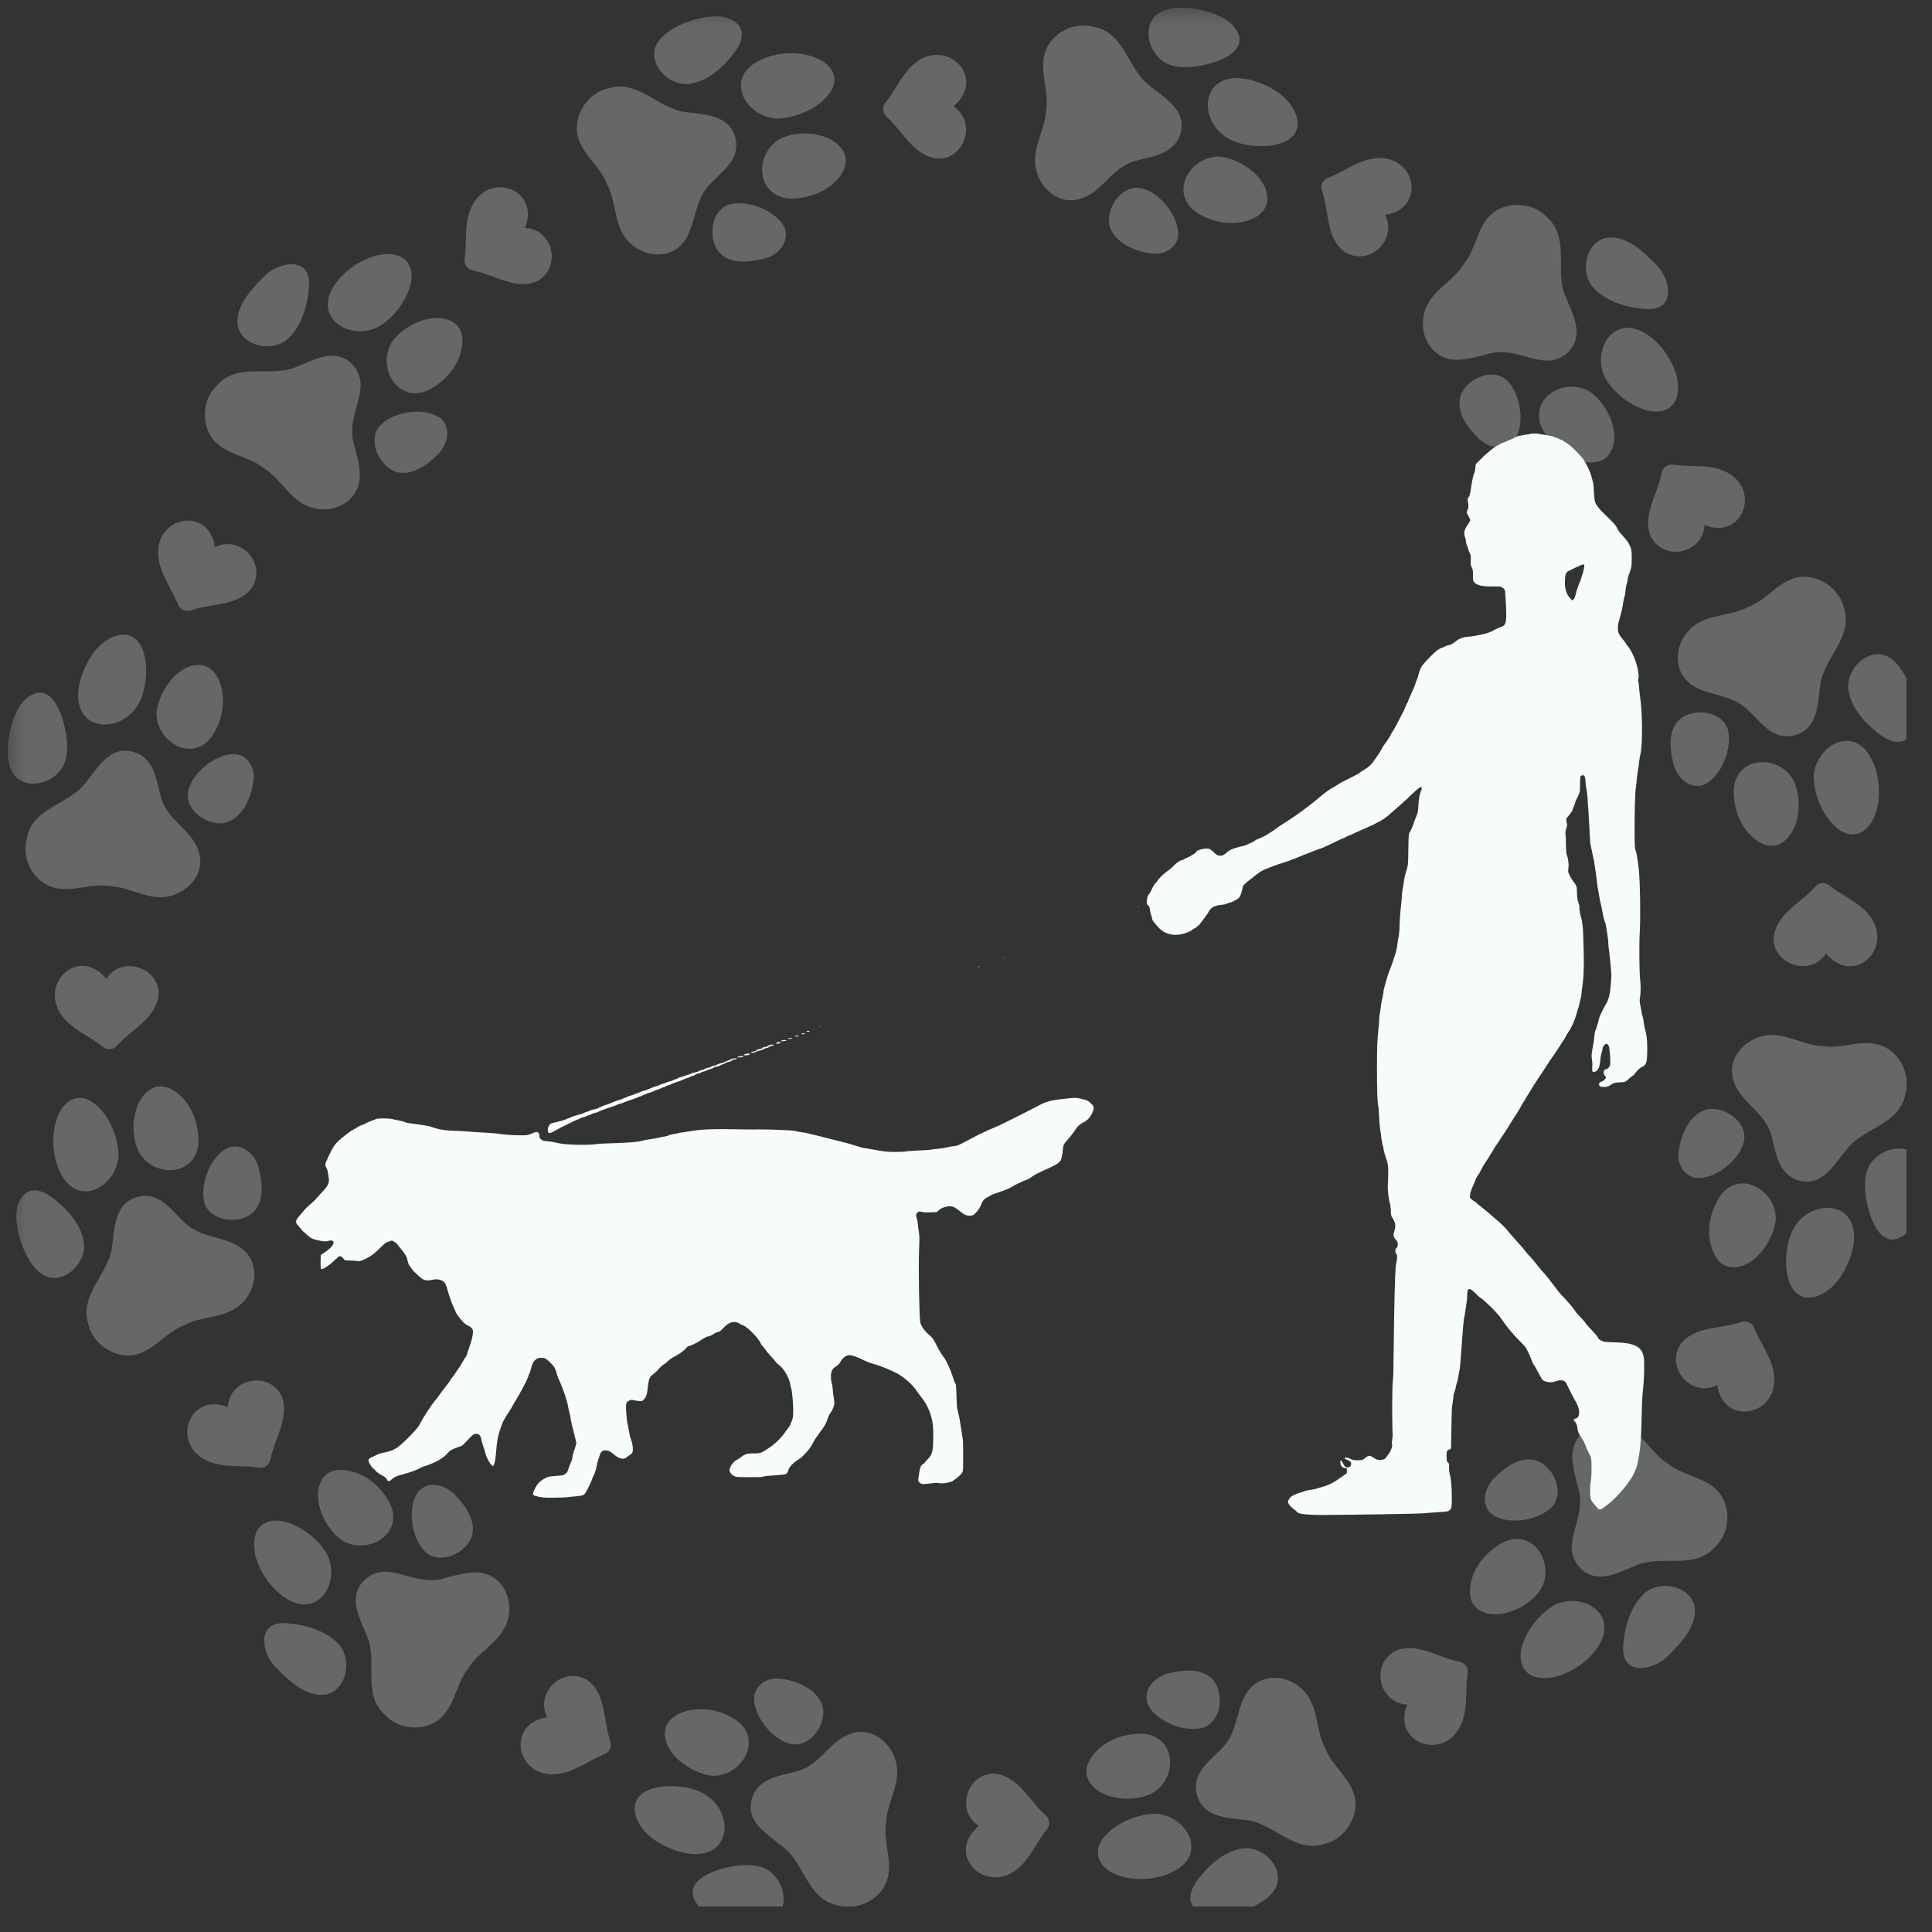 <svg xmlns="http://www.w3.org/2000/svg" xmlns:xlink="http://www.w3.org/1999/xlink" width="50" zoomAndPan="magnify" viewBox="0 0 37.5 37.5" height="50" preserveAspectRatio="xMidYMid meet" version="1.0"><rect x="0" y="0" width="37.5" height="37.5" fill="#333333" stroke="none"/><defs><filter x="0%" y="0%" width="100%" height="100%" id="397e4d1d4e"><feColorMatrix values="0 0 0 0 1 0 0 0 0 1 0 0 0 0 1 0 0 0 1 0" color-interpolation-filters="sRGB"/></filter><clipPath id="05e58718c0"><path d="M 22 8.406 L 31.973 8.406 L 31.973 29.406 L 22 29.406 Z M 22 8.406 " clip-rule="nonzero"/></clipPath><clipPath id="667a08c27f"><path d="M 5.723 21 L 22 21 L 22 29.406 L 5.723 29.406 Z M 5.723 21 " clip-rule="nonzero"/></clipPath><clipPath id="cd342c0d8a"><path d="M 0 0 L 37.008 0 L 37.008 37.008 L 0 37.008 Z M 0 0 " clip-rule="nonzero"/></clipPath><mask id="e94f90d12a"><g filter="url(#397e4d1d4e)"><rect x="-3.75" width="45" fill="#000000" y="-3.75" height="45" fill-opacity="0.26"/></g></mask><clipPath id="3595f0a5b3"><path d="M 33 20 L 37.008 20 L 37.008 23 L 33 23 Z M 33 20 " clip-rule="nonzero"/></clipPath><clipPath id="e3afd4720c"><path d="M 36 22 L 37.008 22 L 37.008 25 L 36 25 Z M 36 22 " clip-rule="nonzero"/></clipPath><clipPath id="6cd8a5f3b0"><path d="M 23 35 L 25 35 L 25 37.008 L 23 37.008 Z M 23 35 " clip-rule="nonzero"/></clipPath><clipPath id="3e48e80273"><path d="M 14 33 L 18 33 L 18 37.008 L 14 37.008 Z M 14 33 " clip-rule="nonzero"/></clipPath><clipPath id="a58b0a5619"><path d="M 13 36 L 16 36 L 16 37.008 L 13 37.008 Z M 13 36 " clip-rule="nonzero"/></clipPath><clipPath id="e06fd5f9ce"><path d="M 35 12 L 37.008 12 L 37.008 15 L 35 15 Z M 35 12 " clip-rule="nonzero"/></clipPath><clipPath id="ce9e53a0fb"><rect x="0" width="38" y="0" height="38"/></clipPath></defs><g clip-path="url(#05e58718c0)"><path fill="#f6fbfc" d="M 29.719 8.418 C 29.715 8.422 29.66 8.43 29.59 8.441 C 29.52 8.453 29.453 8.465 29.434 8.477 C 29.414 8.484 29.375 8.504 29.352 8.52 C 29.324 8.531 29.297 8.543 29.289 8.543 C 29.285 8.543 29.27 8.551 29.258 8.559 C 29.246 8.566 29.219 8.578 29.203 8.582 C 29.148 8.594 29 8.68 28.945 8.73 C 28.914 8.758 28.883 8.785 28.867 8.797 C 28.855 8.805 28.824 8.828 28.801 8.852 C 28.781 8.875 28.734 8.918 28.703 8.949 L 28.645 9.008 L 28.637 9.078 C 28.633 9.125 28.625 9.168 28.609 9.199 C 28.59 9.246 28.574 9.324 28.539 9.555 C 28.531 9.602 28.523 9.629 28.508 9.648 C 28.488 9.672 28.484 9.684 28.488 9.711 C 28.508 9.812 28.504 9.855 28.488 9.895 C 28.477 9.914 28.469 9.938 28.469 9.945 C 28.469 9.953 28.484 9.988 28.504 10.023 C 28.523 10.055 28.539 10.09 28.539 10.098 C 28.539 10.105 28.52 10.137 28.5 10.168 C 28.414 10.293 28.406 10.332 28.438 10.434 C 28.449 10.465 28.457 10.504 28.457 10.523 C 28.457 10.539 28.465 10.574 28.477 10.598 C 28.488 10.617 28.496 10.648 28.5 10.668 C 28.504 10.684 28.516 10.711 28.527 10.734 C 28.547 10.766 28.551 10.781 28.547 10.871 C 28.543 10.961 28.547 10.973 28.566 11.012 C 28.586 11.047 28.59 11.062 28.59 11.16 C 28.59 11.27 28.59 11.273 28.617 11.305 C 28.664 11.363 28.781 11.387 29 11.383 C 29.125 11.383 29.129 11.383 29.164 11.406 C 29.188 11.422 29.207 11.445 29.211 11.461 C 29.215 11.477 29.223 11.602 29.23 11.738 C 29.246 12.074 29.234 12.137 29.141 12.168 C 29.117 12.176 29.082 12.188 29.062 12.199 C 29.043 12.211 29.023 12.219 29.016 12.219 C 29.012 12.219 29 12.227 28.992 12.234 C 28.98 12.246 28.961 12.258 28.945 12.258 C 28.93 12.262 28.906 12.27 28.898 12.277 C 28.863 12.297 28.633 12.348 28.527 12.355 C 28.41 12.363 28.328 12.391 28.27 12.438 C 28.188 12.5 28.156 12.52 28.113 12.523 C 28.09 12.527 28.062 12.539 28.047 12.547 C 28.031 12.555 28.004 12.57 27.984 12.574 C 27.926 12.594 27.871 12.637 27.77 12.738 C 27.602 12.91 27.586 12.934 27.551 13.035 C 27.535 13.082 27.523 13.129 27.523 13.133 C 27.523 13.141 27.512 13.168 27.5 13.195 C 27.488 13.223 27.469 13.277 27.457 13.316 C 27.441 13.352 27.41 13.426 27.387 13.477 C 27.363 13.527 27.34 13.578 27.336 13.594 C 27.332 13.609 27.32 13.641 27.305 13.664 C 27.293 13.688 27.273 13.727 27.266 13.75 C 27.258 13.777 27.242 13.805 27.238 13.816 C 27.23 13.824 27.191 13.902 27.152 13.98 C 27.109 14.062 27.059 14.156 27.035 14.191 C 27.012 14.227 26.992 14.262 26.988 14.273 C 26.98 14.293 26.934 14.367 26.895 14.418 C 26.879 14.438 26.859 14.465 26.852 14.477 C 26.828 14.523 26.762 14.637 26.742 14.66 C 26.734 14.672 26.711 14.707 26.691 14.734 C 26.629 14.828 26.582 14.875 26.516 14.918 C 26.477 14.938 26.434 14.969 26.41 14.984 C 26.375 15.016 26.352 15.027 26.219 15.094 C 26.094 15.156 26.023 15.191 25.977 15.223 C 25.926 15.254 25.871 15.289 25.832 15.309 C 25.781 15.34 25.703 15.398 25.652 15.441 C 25.605 15.484 25.465 15.598 25.328 15.699 C 25.238 15.77 25.047 15.902 25 15.93 C 24.922 15.977 24.789 16.062 24.734 16.109 C 24.711 16.125 24.672 16.152 24.637 16.172 C 24.605 16.191 24.57 16.211 24.566 16.215 C 24.531 16.238 24.418 16.289 24.406 16.289 C 24.402 16.289 24.379 16.301 24.363 16.312 C 24.344 16.328 24.312 16.348 24.293 16.355 C 24.27 16.363 24.23 16.383 24.203 16.395 C 24.18 16.406 24.137 16.422 24.105 16.426 C 24.039 16.438 23.914 16.477 23.875 16.5 C 23.859 16.512 23.824 16.535 23.801 16.555 C 23.75 16.598 23.727 16.609 23.695 16.609 C 23.637 16.609 23.613 16.598 23.555 16.539 C 23.488 16.473 23.465 16.465 23.375 16.473 C 23.32 16.477 23.223 16.512 23.223 16.527 C 23.223 16.543 23.156 16.594 23.09 16.625 C 23.047 16.645 23.012 16.664 23.008 16.664 C 23 16.664 22.992 16.668 22.984 16.676 C 22.98 16.684 22.961 16.691 22.941 16.695 C 22.898 16.703 22.844 16.742 22.773 16.812 C 22.742 16.844 22.688 16.891 22.652 16.914 C 22.582 16.961 22.492 17.051 22.453 17.113 C 22.441 17.129 22.43 17.148 22.426 17.148 C 22.418 17.148 22.391 17.188 22.352 17.27 C 22.336 17.305 22.312 17.348 22.301 17.359 C 22.281 17.375 22.273 17.402 22.266 17.441 C 22.25 17.535 22.254 17.547 22.285 17.574 C 22.309 17.598 22.316 17.609 22.32 17.656 C 22.32 17.684 22.336 17.738 22.348 17.777 C 22.359 17.812 22.367 17.844 22.367 17.852 C 22.367 17.867 22.48 18 22.516 18.031 C 22.535 18.047 22.562 18.066 22.574 18.078 C 22.59 18.086 22.629 18.109 22.668 18.121 C 22.77 18.156 22.883 18.152 22.992 18.117 C 23.066 18.094 23.129 18.062 23.156 18.039 C 23.16 18.031 23.18 18.023 23.195 18.016 C 23.207 18.008 23.223 18 23.223 17.996 C 23.223 17.992 23.23 17.984 23.246 17.977 C 23.258 17.969 23.273 17.953 23.285 17.941 C 23.293 17.93 23.324 17.887 23.352 17.852 C 23.414 17.773 23.441 17.734 23.461 17.695 C 23.504 17.617 23.566 17.582 23.684 17.566 C 23.73 17.562 23.777 17.555 23.793 17.547 C 23.805 17.539 23.84 17.527 23.871 17.52 C 23.938 17.5 24.02 17.457 24.051 17.422 C 24.078 17.395 24.105 17.309 24.117 17.242 C 24.121 17.188 24.133 17.176 24.301 17.043 C 24.453 16.922 24.488 16.898 24.617 16.848 C 24.648 16.836 24.699 16.816 24.734 16.805 C 24.77 16.789 24.824 16.77 24.855 16.762 C 24.957 16.73 25.031 16.707 25.066 16.688 C 25.082 16.68 25.105 16.672 25.109 16.672 C 25.117 16.672 25.133 16.668 25.148 16.66 C 25.16 16.652 25.191 16.641 25.219 16.629 C 25.246 16.621 25.273 16.609 25.277 16.605 C 25.285 16.602 25.309 16.59 25.336 16.582 C 25.363 16.57 25.414 16.555 25.445 16.539 C 25.602 16.48 25.625 16.469 25.668 16.457 C 25.707 16.441 25.824 16.387 26 16.301 C 26.031 16.285 26.07 16.27 26.086 16.266 C 26.098 16.262 26.121 16.25 26.133 16.242 C 26.145 16.23 26.16 16.223 26.168 16.223 C 26.176 16.223 26.199 16.215 26.223 16.203 C 26.266 16.18 26.398 16.121 26.535 16.062 C 26.617 16.027 26.707 15.984 26.711 15.977 C 26.715 15.973 26.73 15.965 26.75 15.957 C 26.781 15.949 26.902 15.867 26.934 15.84 C 26.957 15.816 27.07 15.719 27.121 15.676 C 27.23 15.578 27.266 15.547 27.305 15.512 C 27.457 15.363 27.52 15.309 27.551 15.289 L 27.586 15.273 L 27.594 15.297 C 27.598 15.309 27.594 15.332 27.582 15.348 C 27.559 15.395 27.539 15.504 27.531 15.633 C 27.527 15.73 27.52 15.766 27.504 15.809 C 27.477 15.871 27.438 15.98 27.426 16.012 C 27.418 16.047 27.379 16.137 27.363 16.152 C 27.344 16.176 27.34 16.227 27.336 16.465 C 27.336 16.598 27.332 16.727 27.328 16.758 C 27.324 16.812 27.32 16.832 27.273 16.984 C 27.262 17.027 27.25 17.09 27.246 17.129 C 27.242 17.168 27.234 17.219 27.227 17.246 C 27.219 17.27 27.211 17.359 27.207 17.445 C 27.199 17.531 27.191 17.617 27.188 17.637 C 27.184 17.656 27.176 17.777 27.168 17.902 C 27.164 18.055 27.156 18.148 27.148 18.18 C 27.141 18.207 27.129 18.27 27.125 18.316 C 27.121 18.363 27.105 18.438 27.094 18.48 C 27.051 18.625 26.988 18.801 26.965 18.852 C 26.949 18.891 26.918 18.988 26.902 19.051 C 26.895 19.078 26.883 19.117 26.879 19.137 C 26.871 19.156 26.859 19.199 26.855 19.227 C 26.855 19.258 26.844 19.316 26.836 19.355 C 26.824 19.395 26.812 19.465 26.805 19.508 C 26.801 19.551 26.793 19.617 26.785 19.652 C 26.777 19.691 26.77 19.746 26.77 19.773 C 26.77 19.805 26.766 19.883 26.758 19.953 C 26.73 20.199 26.727 20.34 26.727 20.754 C 26.727 21.168 26.734 21.387 26.754 21.477 C 26.758 21.504 26.766 21.605 26.77 21.707 C 26.777 21.809 26.785 21.906 26.789 21.926 C 26.793 21.945 26.805 22.012 26.809 22.07 C 26.816 22.133 26.832 22.199 26.836 22.223 C 26.844 22.242 26.855 22.281 26.855 22.309 C 26.859 22.336 26.871 22.379 26.879 22.406 C 26.949 22.625 26.945 22.594 26.945 22.801 C 26.941 22.906 26.941 22.996 26.938 23 C 26.926 23.02 26.953 23.285 26.973 23.336 C 26.984 23.371 26.992 23.422 26.996 23.492 C 26.996 23.555 27.004 23.605 27.012 23.613 C 27.016 23.621 27.035 23.652 27.051 23.68 C 27.09 23.75 27.09 23.816 27.062 23.906 C 27.035 23.977 27.047 24.012 27.109 24.082 C 27.141 24.121 27.137 24.203 27.102 24.227 C 27.078 24.238 27.078 24.312 27.102 24.336 C 27.117 24.352 27.117 24.367 27.117 24.414 C 27.113 24.445 27.109 24.492 27.102 24.516 C 27.09 24.547 27.086 24.645 27.078 24.82 C 27.066 25.121 27.051 26.035 27.047 26.438 C 27.047 26.617 27.043 26.75 27.035 26.809 C 27.02 26.906 27.02 27.477 27.027 27.75 C 27.035 27.855 27.031 27.902 27.023 27.941 C 27.016 27.973 27.012 28.008 27.016 28.016 C 27.02 28.027 27.023 28.043 27.023 28.059 C 27.023 28.086 26.988 28.176 26.961 28.211 C 26.949 28.223 26.934 28.25 26.922 28.266 C 26.887 28.32 26.859 28.336 26.789 28.336 C 26.73 28.336 26.723 28.332 26.664 28.297 C 26.594 28.246 26.566 28.246 26.512 28.289 C 26.449 28.34 26.438 28.344 26.348 28.344 C 26.281 28.344 26.262 28.34 26.23 28.324 C 26.188 28.301 26.117 28.281 26.105 28.297 C 26.094 28.305 26.105 28.324 26.125 28.324 C 26.129 28.324 26.156 28.336 26.184 28.352 C 26.227 28.379 26.227 28.383 26.223 28.418 C 26.223 28.449 26.215 28.457 26.191 28.473 C 26.168 28.484 26.156 28.488 26.133 28.48 C 26.109 28.473 26.098 28.461 26.07 28.41 C 26.031 28.332 26.012 28.324 26.016 28.391 C 26.02 28.449 26.051 28.488 26.102 28.496 L 26.141 28.5 L 26.141 28.547 C 26.145 28.598 26.145 28.598 26.105 28.621 C 26.086 28.637 26.039 28.668 26.008 28.688 C 25.887 28.777 25.793 28.824 25.707 28.848 C 25.66 28.863 25.598 28.879 25.566 28.891 C 25.535 28.898 25.477 28.914 25.434 28.918 C 25.395 28.922 25.352 28.934 25.34 28.938 C 25.332 28.941 25.297 28.953 25.262 28.965 C 25.176 28.988 25.102 29.02 25.066 29.047 C 25.035 29.066 25 29.125 25 29.152 C 25 29.184 25.043 29.238 25.102 29.285 C 25.137 29.309 25.164 29.332 25.164 29.336 C 25.164 29.34 25.176 29.352 25.195 29.363 C 25.242 29.391 25.418 29.406 25.688 29.406 C 26.258 29.402 27.512 29.383 27.602 29.375 C 27.656 29.371 27.789 29.359 27.902 29.352 C 28.086 29.34 28.102 29.34 28.129 29.32 C 28.176 29.285 28.18 29.246 28.18 29.066 C 28.18 28.867 28.164 28.691 28.141 28.617 C 28.129 28.574 28.125 28.535 28.125 28.484 C 28.129 28.41 28.125 28.406 28.105 28.387 C 28.082 28.371 28.082 28.363 28.078 28.277 C 28.074 28.172 28.086 28.145 28.129 28.137 C 28.152 28.129 28.16 28.125 28.164 28.102 C 28.164 28.082 28.168 27.906 28.172 27.699 C 28.176 27.418 28.18 27.316 28.188 27.277 C 28.195 27.246 28.203 27.184 28.207 27.141 C 28.211 27.09 28.219 27.043 28.23 27.016 C 28.242 26.996 28.254 26.949 28.258 26.918 C 28.266 26.883 28.273 26.848 28.277 26.84 C 28.285 26.828 28.293 26.789 28.301 26.75 C 28.305 26.715 28.316 26.656 28.324 26.621 C 28.332 26.59 28.344 26.504 28.348 26.43 C 28.359 26.293 28.379 25.988 28.395 25.793 C 28.398 25.734 28.41 25.648 28.414 25.605 C 28.426 25.562 28.438 25.484 28.445 25.43 C 28.453 25.371 28.461 25.309 28.465 25.285 C 28.473 25.262 28.477 25.203 28.477 25.152 C 28.477 24.988 28.516 24.98 28.645 25.109 C 28.688 25.152 28.727 25.188 28.73 25.188 C 28.734 25.188 28.75 25.195 28.762 25.207 C 28.773 25.219 28.816 25.254 28.855 25.289 C 28.973 25.395 29.102 25.535 29.145 25.602 C 29.23 25.734 29.375 25.91 29.496 26.027 C 29.551 26.078 29.602 26.141 29.617 26.16 C 29.656 26.227 29.691 26.305 29.727 26.395 C 29.742 26.441 29.762 26.48 29.766 26.484 C 29.777 26.492 29.828 26.582 29.883 26.688 C 29.938 26.789 29.938 26.789 29.984 26.809 C 30.062 26.836 30.125 26.836 30.191 26.812 C 30.305 26.773 30.379 26.789 30.406 26.859 C 30.43 26.914 30.559 27.168 30.598 27.23 C 30.676 27.371 30.668 27.523 30.578 27.535 C 30.559 27.539 30.547 27.543 30.547 27.547 C 30.543 27.559 30.566 27.602 30.574 27.602 C 30.586 27.602 30.617 27.68 30.617 27.711 C 30.617 27.77 30.652 27.852 30.699 27.91 C 30.719 27.93 30.773 28.043 30.773 28.055 C 30.773 28.062 30.793 28.105 30.816 28.156 C 30.891 28.297 30.891 28.305 30.891 28.512 C 30.891 28.629 30.883 28.719 30.875 28.77 C 30.855 28.883 30.863 29.086 30.887 29.121 C 30.922 29.18 31.02 29.289 31.035 29.297 C 31.059 29.305 31.086 29.293 31.109 29.277 C 31.117 29.266 31.141 29.25 31.16 29.238 C 31.219 29.195 31.266 29.156 31.359 29.066 C 31.48 28.945 31.578 28.824 31.656 28.703 C 31.672 28.676 31.691 28.645 31.699 28.633 C 31.707 28.621 31.719 28.59 31.73 28.566 C 31.738 28.539 31.75 28.516 31.754 28.508 C 31.773 28.484 31.809 28.305 31.832 28.121 C 31.848 27.965 31.855 27.852 31.863 27.551 C 31.871 27.195 31.875 27.113 31.898 26.891 C 31.914 26.734 31.918 26.457 31.91 26.371 C 31.887 26.203 31.809 26.121 31.625 26.082 C 31.551 26.066 31.484 26.059 31.332 26.055 C 31.141 26.047 31.129 26.047 31.086 26.023 C 31.035 25.996 31.023 25.988 31.012 25.953 C 31.008 25.941 30.961 25.887 30.906 25.828 C 30.852 25.773 30.801 25.719 30.797 25.711 C 30.777 25.676 30.734 25.625 30.652 25.539 C 30.609 25.496 30.574 25.453 30.574 25.449 C 30.574 25.441 30.48 25.32 30.434 25.273 C 30.414 25.25 30.371 25.203 30.34 25.168 C 30.305 25.137 30.262 25.086 30.242 25.059 C 30.223 25.031 30.18 24.977 30.152 24.938 C 30.121 24.902 30.082 24.852 30.066 24.828 C 30.047 24.801 30.016 24.766 29.996 24.742 C 29.941 24.684 29.883 24.613 29.84 24.559 C 29.805 24.512 29.738 24.43 29.641 24.328 C 29.613 24.297 29.594 24.273 29.594 24.27 C 29.594 24.266 29.57 24.238 29.547 24.211 C 29.52 24.18 29.469 24.125 29.434 24.086 C 29.402 24.047 29.363 24.004 29.348 23.988 C 29.336 23.977 29.309 23.941 29.285 23.914 C 29.242 23.852 29.113 23.727 29.012 23.645 C 28.969 23.609 28.922 23.57 28.91 23.555 C 28.895 23.543 28.828 23.488 28.766 23.438 C 28.703 23.387 28.648 23.344 28.648 23.34 C 28.648 23.336 28.637 23.328 28.625 23.32 C 28.609 23.316 28.582 23.297 28.562 23.277 C 28.527 23.246 28.527 23.246 28.535 23.195 C 28.535 23.164 28.543 23.129 28.555 23.113 C 28.562 23.098 28.566 23.082 28.566 23.074 C 28.566 23.07 28.574 23.047 28.586 23.031 C 28.594 23.012 28.617 22.961 28.633 22.918 C 28.648 22.875 28.672 22.828 28.688 22.812 C 28.699 22.797 28.723 22.758 28.738 22.727 C 28.773 22.656 28.797 22.613 28.836 22.555 C 28.855 22.531 28.875 22.5 28.887 22.48 C 28.895 22.461 28.926 22.414 28.949 22.379 C 28.973 22.34 29.004 22.293 29.012 22.273 C 29.023 22.254 29.035 22.234 29.039 22.23 C 29.043 22.23 29.07 22.191 29.098 22.145 C 29.129 22.098 29.16 22.047 29.176 22.027 C 29.242 21.93 29.277 21.871 29.328 21.789 C 29.359 21.738 29.387 21.691 29.395 21.684 C 29.422 21.645 29.488 21.535 29.508 21.5 C 29.52 21.477 29.539 21.441 29.551 21.422 C 29.562 21.402 29.582 21.371 29.594 21.355 C 29.602 21.336 29.625 21.305 29.637 21.281 C 29.652 21.258 29.68 21.211 29.703 21.176 C 29.723 21.141 29.746 21.102 29.754 21.09 C 29.766 21.074 29.789 21.035 29.812 21 C 29.836 20.965 29.891 20.883 29.934 20.816 C 30.02 20.684 30.02 20.688 30.066 20.613 C 30.098 20.566 30.168 20.465 30.195 20.426 C 30.199 20.418 30.223 20.387 30.242 20.355 C 30.277 20.297 30.336 20.211 30.367 20.164 C 30.375 20.152 30.387 20.125 30.395 20.109 C 30.402 20.094 30.422 20.059 30.438 20.039 C 30.453 20.016 30.473 19.98 30.484 19.965 C 30.492 19.945 30.504 19.926 30.508 19.918 C 30.539 19.867 30.59 19.727 30.613 19.633 C 30.621 19.605 30.629 19.57 30.637 19.559 C 30.645 19.543 30.652 19.5 30.66 19.465 C 30.668 19.43 30.68 19.379 30.688 19.352 C 30.695 19.324 30.699 19.285 30.699 19.266 C 30.699 19.246 30.707 19.188 30.715 19.137 C 30.746 18.922 30.75 18.648 30.727 18.074 C 30.723 17.977 30.703 17.844 30.688 17.805 C 30.672 17.766 30.656 17.656 30.656 17.602 C 30.656 17.578 30.648 17.547 30.641 17.535 C 30.621 17.492 30.609 17.414 30.609 17.312 C 30.609 17.219 30.598 17.18 30.551 17.129 C 30.539 17.117 30.508 17.066 30.48 17.016 C 30.434 16.926 30.434 16.922 30.441 16.871 C 30.449 16.793 30.449 16.789 30.438 16.695 C 30.43 16.648 30.418 16.602 30.41 16.59 C 30.402 16.574 30.398 16.535 30.395 16.402 C 30.395 16.312 30.391 16.219 30.387 16.195 C 30.383 16.156 30.383 16.137 30.402 16.082 C 30.418 16.02 30.422 16.008 30.41 15.973 C 30.395 15.906 30.398 15.887 30.441 15.84 C 30.492 15.781 30.516 15.75 30.527 15.707 C 30.535 15.688 30.543 15.66 30.551 15.648 C 30.559 15.633 30.566 15.605 30.574 15.578 C 30.578 15.555 30.59 15.527 30.594 15.52 C 30.602 15.512 30.621 15.477 30.637 15.438 C 30.668 15.367 30.668 15.367 30.668 15.23 C 30.668 15.156 30.672 15.086 30.676 15.074 C 30.684 15.055 30.715 15.039 30.738 15.051 C 30.762 15.059 30.77 15.098 30.777 15.191 C 30.777 15.238 30.789 15.297 30.793 15.324 C 30.801 15.348 30.809 15.414 30.812 15.469 C 30.816 15.523 30.824 15.652 30.832 15.758 C 30.84 15.859 30.848 16.043 30.855 16.16 C 30.859 16.277 30.867 16.391 30.875 16.41 C 30.879 16.43 30.891 16.48 30.898 16.516 C 30.906 16.555 30.918 16.617 30.926 16.652 C 30.938 16.691 30.945 16.746 30.949 16.777 C 30.953 16.809 30.961 16.863 30.969 16.906 C 30.977 16.945 30.984 17.02 30.992 17.074 C 30.996 17.129 31.008 17.203 31.012 17.238 C 31.02 17.277 31.035 17.344 31.039 17.387 C 31.047 17.43 31.062 17.512 31.078 17.574 C 31.09 17.633 31.109 17.723 31.117 17.773 C 31.129 17.824 31.141 17.875 31.148 17.887 C 31.156 17.902 31.164 17.93 31.168 17.953 C 31.172 17.977 31.18 18.031 31.191 18.082 C 31.199 18.129 31.211 18.211 31.215 18.266 C 31.215 18.324 31.227 18.43 31.238 18.504 C 31.246 18.582 31.258 18.699 31.266 18.77 C 31.27 18.84 31.273 18.906 31.277 18.914 C 31.277 18.922 31.273 19.008 31.266 19.102 C 31.254 19.289 31.223 19.406 31.172 19.488 C 31.129 19.555 31.047 19.73 31.039 19.762 C 31.031 19.812 30.973 20.004 30.961 20.016 C 30.957 20.023 30.949 20.07 30.945 20.125 C 30.941 20.18 30.93 20.254 30.922 20.289 C 30.891 20.457 30.887 20.48 30.898 20.555 C 30.906 20.594 30.91 20.656 30.906 20.703 C 30.902 20.797 30.902 20.805 30.934 20.805 C 31.008 20.805 31.047 20.734 31.062 20.578 C 31.066 20.52 31.078 20.457 31.086 20.441 C 31.09 20.422 31.102 20.387 31.105 20.359 C 31.109 20.324 31.117 20.309 31.141 20.285 C 31.176 20.25 31.203 20.254 31.223 20.297 C 31.242 20.328 31.262 20.562 31.254 20.648 C 31.25 20.703 31.223 20.738 31.164 20.758 C 31.133 20.766 31.133 20.77 31.129 20.809 C 31.125 20.84 31.129 20.855 31.148 20.875 C 31.164 20.891 31.172 20.91 31.172 20.918 C 31.172 20.938 31.113 20.988 31.082 20.996 C 31.035 21.004 31.02 21.059 31.059 21.086 C 31.074 21.098 31.098 21.098 31.148 21.098 C 31.203 21.094 31.223 21.086 31.258 21.062 C 31.328 21.016 31.344 21.012 31.43 21.008 C 31.477 21.008 31.523 21.004 31.531 21 C 31.543 21 31.582 20.973 31.617 20.938 C 31.652 20.906 31.688 20.879 31.695 20.879 C 31.699 20.879 31.727 20.852 31.746 20.82 C 31.781 20.77 31.863 20.703 31.887 20.703 C 31.891 20.703 31.906 20.691 31.922 20.676 C 31.961 20.637 31.973 20.574 31.973 20.352 C 31.973 20.18 31.961 20.082 31.93 19.977 C 31.922 19.953 31.914 19.895 31.906 19.852 C 31.902 19.805 31.891 19.75 31.883 19.73 C 31.875 19.711 31.863 19.66 31.859 19.617 C 31.852 19.574 31.84 19.512 31.832 19.48 C 31.824 19.434 31.824 19.402 31.836 19.336 C 31.848 19.242 31.848 19.121 31.836 19.023 C 31.82 18.898 31.812 18.34 31.828 18.09 C 31.844 17.742 31.836 17.156 31.809 16.871 C 31.797 16.75 31.766 16.547 31.754 16.527 C 31.73 16.488 31.727 16.383 31.727 16.074 C 31.727 15.719 31.738 15.355 31.754 15.273 C 31.758 15.246 31.766 15.176 31.77 15.121 C 31.777 15.066 31.785 14.988 31.793 14.949 C 31.801 14.906 31.812 14.832 31.816 14.785 C 31.82 14.734 31.832 14.668 31.84 14.641 C 31.883 14.461 31.883 13.855 31.836 13.543 C 31.832 13.512 31.82 13.43 31.816 13.363 C 31.812 13.293 31.805 13.23 31.797 13.223 C 31.793 13.215 31.793 13.195 31.801 13.18 C 31.812 13.141 31.805 13.062 31.781 12.953 C 31.75 12.82 31.703 12.711 31.641 12.605 C 31.629 12.59 31.613 12.566 31.602 12.551 C 31.594 12.535 31.582 12.52 31.578 12.52 C 31.574 12.52 31.566 12.508 31.559 12.488 C 31.551 12.473 31.516 12.43 31.484 12.391 C 31.438 12.332 31.422 12.309 31.41 12.266 C 31.395 12.199 31.402 12.117 31.434 12.012 C 31.469 11.902 31.496 11.777 31.504 11.711 C 31.508 11.68 31.516 11.633 31.523 11.605 C 31.535 11.578 31.547 11.52 31.551 11.48 C 31.551 11.438 31.562 11.387 31.566 11.363 C 31.574 11.344 31.586 11.297 31.59 11.262 C 31.594 11.227 31.605 11.176 31.617 11.152 C 31.668 11.012 31.672 10.992 31.672 10.836 C 31.672 10.68 31.668 10.656 31.617 10.555 C 31.605 10.523 31.527 10.43 31.461 10.359 C 31.438 10.336 31.402 10.285 31.387 10.25 C 31.355 10.184 31.328 10.156 31.098 9.934 C 31.043 9.883 30.98 9.797 30.965 9.758 C 30.949 9.711 30.938 9.617 30.934 9.473 C 30.93 9.41 30.918 9.344 30.91 9.324 C 30.906 9.305 30.895 9.266 30.887 9.238 C 30.867 9.168 30.797 9.008 30.77 8.973 C 30.762 8.965 30.75 8.945 30.742 8.93 C 30.73 8.902 30.703 8.875 30.605 8.77 C 30.508 8.668 30.41 8.59 30.363 8.574 C 30.355 8.57 30.348 8.566 30.348 8.559 C 30.348 8.555 30.332 8.547 30.312 8.539 C 30.293 8.535 30.27 8.523 30.258 8.516 C 30.25 8.512 30.219 8.5 30.191 8.492 C 30.164 8.48 30.137 8.473 30.133 8.469 C 30.129 8.465 30.074 8.453 30.016 8.445 C 29.957 8.438 29.891 8.426 29.875 8.422 C 29.84 8.414 29.727 8.41 29.719 8.418 Z M 30.75 10.977 C 30.754 11 30.734 11.105 30.703 11.184 C 30.691 11.215 30.684 11.246 30.684 11.25 C 30.684 11.258 30.676 11.273 30.668 11.289 C 30.648 11.332 30.609 11.434 30.586 11.527 C 30.574 11.582 30.559 11.617 30.543 11.633 L 30.52 11.656 L 30.488 11.625 C 30.406 11.547 30.367 11.422 30.375 11.266 C 30.379 11.152 30.398 11.105 30.445 11.082 C 30.465 11.074 30.516 11.051 30.559 11.027 C 30.738 10.945 30.738 10.941 30.75 10.977 Z M 30.75 10.977 " fill-opacity="1" fill-rule="nonzero"/></g><path fill="#f6fbfc" d="M 22.082 17.602 C 22.09 17.605 22.102 17.605 22.109 17.602 C 22.113 17.598 22.105 17.598 22.09 17.598 C 22.078 17.598 22.07 17.598 22.082 17.602 Z M 22.082 17.602 " fill-opacity="1" fill-rule="nonzero"/><path fill="#f6fbfc" d="M 19.465 18.59 C 19.477 18.59 19.488 18.59 19.492 18.59 C 19.5 18.586 19.492 18.586 19.477 18.586 C 19.465 18.586 19.457 18.586 19.465 18.59 Z M 19.465 18.59 " fill-opacity="1" fill-rule="nonzero"/><path fill="#f6fbfc" d="M 18.988 18.766 C 18.992 18.77 18.996 18.773 19.004 18.77 C 19.016 18.762 19.012 18.758 18.996 18.758 C 18.988 18.758 18.984 18.762 18.988 18.766 Z M 18.988 18.766 " fill-opacity="1" fill-rule="nonzero"/><path fill="#f6fbfc" d="M 15.914 19.934 C 15.918 19.938 15.93 19.938 15.938 19.934 C 15.941 19.93 15.938 19.93 15.926 19.93 C 15.91 19.93 15.906 19.93 15.914 19.934 Z M 15.914 19.934 " fill-opacity="1" fill-rule="nonzero"/><path fill="#f6fbfc" d="M 15.789 19.98 C 15.801 19.98 15.812 19.98 15.816 19.98 C 15.824 19.977 15.816 19.977 15.801 19.977 C 15.789 19.977 15.781 19.977 15.789 19.98 Z M 15.789 19.98 " fill-opacity="1" fill-rule="nonzero"/><path fill="#f6fbfc" d="M 15.656 20.02 C 15.652 20.023 15.664 20.027 15.684 20.027 C 15.699 20.027 15.715 20.023 15.715 20.02 C 15.715 20.012 15.703 20.008 15.688 20.008 C 15.672 20.008 15.66 20.012 15.656 20.02 Z M 15.656 20.02 " fill-opacity="1" fill-rule="nonzero"/><path fill="#f6fbfc" d="M 15.559 20.066 C 15.551 20.078 15.598 20.078 15.617 20.066 C 15.625 20.059 15.621 20.055 15.598 20.055 C 15.578 20.055 15.559 20.059 15.559 20.066 Z M 15.559 20.066 " fill-opacity="1" fill-rule="nonzero"/><path fill="#f6fbfc" d="M 15.43 20.109 C 15.426 20.117 15.438 20.121 15.461 20.121 C 15.48 20.121 15.5 20.113 15.504 20.109 C 15.508 20.105 15.492 20.102 15.473 20.102 C 15.453 20.102 15.434 20.105 15.43 20.109 Z M 15.43 20.109 " fill-opacity="1" fill-rule="nonzero"/><path fill="#f6fbfc" d="M 15.297 20.156 C 15.297 20.168 15.352 20.168 15.375 20.156 C 15.391 20.152 15.379 20.148 15.348 20.148 C 15.32 20.148 15.297 20.152 15.297 20.156 Z M 15.297 20.156 " fill-opacity="1" fill-rule="nonzero"/><path fill="#f6fbfc" d="M 15.195 20.191 C 15.18 20.191 15.164 20.199 15.16 20.203 C 15.148 20.211 15.199 20.215 15.246 20.203 C 15.27 20.199 15.273 20.199 15.258 20.191 C 15.238 20.184 15.234 20.184 15.195 20.191 Z M 15.195 20.191 " fill-opacity="1" fill-rule="nonzero"/><path fill="#f6fbfc" d="M 15.098 20.23 C 15.055 20.242 15.051 20.258 15.09 20.258 C 15.125 20.258 15.145 20.25 15.145 20.234 C 15.145 20.219 15.145 20.219 15.098 20.23 Z M 15.098 20.23 " fill-opacity="1" fill-rule="nonzero"/><path fill="#f6fbfc" d="M 14.941 20.281 C 14.93 20.285 14.918 20.293 14.914 20.297 C 14.906 20.305 14.883 20.316 14.855 20.32 C 14.824 20.324 14.801 20.332 14.797 20.34 C 14.793 20.348 14.777 20.359 14.762 20.359 C 14.746 20.363 14.723 20.367 14.707 20.371 C 14.695 20.375 14.68 20.383 14.68 20.391 C 14.68 20.398 14.664 20.402 14.645 20.406 C 14.582 20.418 14.566 20.422 14.582 20.43 C 14.598 20.441 14.664 20.43 14.684 20.41 C 14.695 20.402 14.723 20.395 14.75 20.391 C 14.773 20.387 14.805 20.375 14.816 20.367 C 14.828 20.355 14.855 20.348 14.875 20.344 C 14.898 20.34 14.918 20.332 14.922 20.324 C 14.922 20.32 14.949 20.309 14.977 20.301 C 15.004 20.297 15.023 20.289 15.02 20.281 C 15.016 20.273 14.973 20.273 14.941 20.281 Z M 14.941 20.281 " fill-opacity="1" fill-rule="nonzero"/><path fill="#f6fbfc" d="M 14.465 20.457 C 14.449 20.465 14.438 20.473 14.441 20.477 C 14.453 20.496 14.555 20.48 14.555 20.461 C 14.555 20.445 14.512 20.445 14.465 20.457 Z M 14.465 20.457 " fill-opacity="1" fill-rule="nonzero"/><path fill="#f6fbfc" d="M 14.375 20.5 C 14.328 20.508 14.309 20.512 14.312 20.52 C 14.316 20.527 14.367 20.527 14.414 20.516 C 14.438 20.512 14.438 20.492 14.414 20.496 C 14.41 20.496 14.391 20.5 14.375 20.5 Z M 14.375 20.5 " fill-opacity="1" fill-rule="nonzero"/><path fill="#f6fbfc" d="M 14.227 20.547 C 14.211 20.551 14.188 20.555 14.184 20.562 C 14.176 20.57 14.148 20.582 14.129 20.586 C 14.105 20.594 14.078 20.602 14.07 20.609 C 14.066 20.617 14.035 20.629 14.004 20.633 C 13.977 20.641 13.941 20.652 13.926 20.66 C 13.914 20.668 13.887 20.68 13.867 20.684 C 13.848 20.684 13.82 20.695 13.805 20.703 C 13.789 20.715 13.758 20.723 13.738 20.727 C 13.715 20.73 13.691 20.738 13.684 20.746 C 13.68 20.754 13.648 20.762 13.621 20.77 C 13.594 20.773 13.566 20.785 13.559 20.793 C 13.555 20.801 13.523 20.809 13.492 20.816 C 13.461 20.82 13.426 20.828 13.418 20.836 C 13.41 20.844 13.391 20.852 13.371 20.855 C 13.352 20.859 13.32 20.871 13.301 20.879 C 13.285 20.887 13.246 20.898 13.219 20.906 C 13.191 20.91 13.16 20.922 13.156 20.93 C 13.148 20.938 13.129 20.945 13.113 20.949 C 13.094 20.953 13.066 20.961 13.051 20.973 C 13.039 20.98 13.008 20.988 12.988 20.992 C 12.969 20.996 12.938 21.008 12.922 21.016 C 12.902 21.023 12.875 21.035 12.855 21.039 C 12.84 21.043 12.816 21.051 12.805 21.059 C 12.793 21.066 12.766 21.074 12.746 21.082 C 12.723 21.086 12.691 21.098 12.672 21.105 C 12.609 21.133 12.512 21.172 12.496 21.172 C 12.488 21.172 12.465 21.18 12.445 21.188 C 12.43 21.199 12.395 21.211 12.371 21.219 C 12.344 21.223 12.32 21.234 12.312 21.238 C 12.305 21.246 12.277 21.258 12.25 21.262 C 12.227 21.266 12.191 21.281 12.176 21.289 C 12.156 21.301 12.137 21.309 12.129 21.309 C 12.125 21.309 12.102 21.316 12.082 21.328 C 12.062 21.336 12.031 21.348 12.012 21.352 C 11.988 21.359 11.938 21.375 11.895 21.395 C 11.852 21.414 11.801 21.434 11.777 21.441 C 11.73 21.453 11.648 21.488 11.605 21.512 C 11.586 21.52 11.551 21.531 11.527 21.535 C 11.504 21.535 11.469 21.547 11.457 21.555 C 11.441 21.562 11.414 21.574 11.395 21.578 C 11.379 21.582 11.352 21.59 11.336 21.602 C 11.32 21.609 11.293 21.621 11.277 21.625 C 11.234 21.633 11.105 21.672 11.082 21.684 C 11.074 21.691 11.047 21.703 11.02 21.711 C 10.996 21.719 10.957 21.734 10.938 21.742 C 10.895 21.758 10.77 21.789 10.723 21.797 C 10.676 21.805 10.629 21.871 10.633 21.93 C 10.633 22.004 10.66 22.012 10.738 21.965 C 10.824 21.914 11.195 21.73 11.211 21.73 C 11.219 21.73 11.234 21.723 11.25 21.711 C 11.27 21.703 11.297 21.691 11.312 21.688 C 11.332 21.684 11.363 21.676 11.383 21.664 C 11.402 21.656 11.434 21.645 11.445 21.641 C 11.461 21.637 11.484 21.629 11.5 21.617 C 11.516 21.609 11.543 21.602 11.562 21.598 C 11.582 21.594 11.609 21.586 11.617 21.578 C 11.637 21.566 11.738 21.527 11.812 21.504 C 11.883 21.484 11.961 21.453 11.984 21.441 C 11.996 21.434 12.027 21.426 12.055 21.418 C 12.078 21.414 12.102 21.402 12.109 21.398 C 12.121 21.391 12.227 21.352 12.293 21.332 C 12.316 21.324 12.352 21.312 12.375 21.301 C 12.398 21.289 12.422 21.281 12.43 21.281 C 12.434 21.281 12.457 21.273 12.473 21.262 C 12.523 21.238 12.602 21.207 12.641 21.199 C 12.66 21.191 12.684 21.184 12.695 21.176 C 12.707 21.168 12.734 21.16 12.754 21.152 C 12.777 21.148 12.809 21.133 12.828 21.125 C 12.848 21.117 12.863 21.105 12.871 21.105 C 12.875 21.105 12.898 21.098 12.926 21.086 C 12.949 21.07 12.977 21.062 12.984 21.062 C 12.992 21.062 13.012 21.055 13.023 21.047 C 13.051 21.031 13.117 21.008 13.191 20.984 C 13.215 20.977 13.246 20.961 13.266 20.953 C 13.281 20.945 13.309 20.934 13.324 20.93 C 13.34 20.926 13.371 20.914 13.398 20.902 C 13.422 20.887 13.449 20.879 13.457 20.879 C 13.469 20.879 13.484 20.871 13.496 20.859 C 13.508 20.852 13.535 20.84 13.551 20.836 C 13.57 20.832 13.594 20.828 13.602 20.82 C 13.609 20.812 13.637 20.801 13.664 20.797 C 13.691 20.789 13.719 20.777 13.727 20.773 C 13.734 20.766 13.766 20.754 13.793 20.75 C 13.82 20.742 13.844 20.73 13.848 20.727 C 13.852 20.719 13.879 20.711 13.906 20.703 C 13.938 20.699 13.965 20.688 13.973 20.684 C 13.98 20.676 14.004 20.664 14.027 20.66 C 14.047 20.656 14.07 20.645 14.074 20.637 C 14.082 20.629 14.109 20.617 14.137 20.613 C 14.168 20.609 14.191 20.598 14.195 20.59 C 14.203 20.578 14.227 20.57 14.25 20.566 C 14.273 20.566 14.297 20.559 14.297 20.551 C 14.301 20.539 14.289 20.539 14.227 20.547 Z M 14.227 20.547 " fill-opacity="1" fill-rule="nonzero"/><g clip-path="url(#667a08c27f)"><path fill="#f6fbfc" d="M 20.625 21.332 C 20.402 21.355 20.312 21.379 20.164 21.457 C 19.887 21.602 19.395 21.848 19.387 21.848 C 19.383 21.848 19.352 21.863 19.262 21.902 C 19.238 21.91 19.188 21.934 19.145 21.953 C 19.059 21.992 18.984 22.027 18.816 22.117 C 18.582 22.242 18.59 22.238 18.52 22.246 C 18.48 22.25 18.422 22.258 18.383 22.27 C 18.348 22.277 18.27 22.293 18.211 22.297 C 18.156 22.301 18.086 22.312 18.062 22.316 C 18.039 22.32 17.926 22.328 17.816 22.332 C 17.707 22.336 17.594 22.344 17.566 22.352 C 17.543 22.355 17.449 22.359 17.367 22.359 C 17.211 22.359 17.18 22.355 16.883 22.301 C 16.844 22.293 16.801 22.289 16.785 22.285 C 16.766 22.285 16.703 22.27 16.582 22.23 C 16.5 22.203 16.414 22.18 16.176 22.121 C 16.129 22.109 16.066 22.094 16.035 22.086 C 15.93 22.059 15.797 22.023 15.688 22 C 15.656 21.992 15.598 21.98 15.559 21.977 C 15.516 21.969 15.465 21.961 15.441 21.953 C 15.391 21.938 15 21.922 14.723 21.922 C 14.605 21.926 14.371 21.922 14.195 21.918 C 13.848 21.91 13.586 21.922 13.391 21.957 C 13.34 21.965 13.273 21.977 13.242 21.98 C 13.211 21.984 13.168 21.992 13.141 22 C 13.117 22.004 13.078 22.012 13.051 22.016 C 13.027 22.02 12.992 22.031 12.973 22.039 C 12.953 22.051 12.902 22.062 12.863 22.066 C 12.824 22.074 12.781 22.082 12.77 22.086 C 12.758 22.09 12.695 22.102 12.637 22.109 C 12.574 22.117 12.508 22.129 12.484 22.137 C 12.398 22.164 12.258 22.176 11.957 22.188 C 11.793 22.191 11.621 22.199 11.578 22.207 C 11.383 22.234 10.93 22.219 10.82 22.184 C 10.793 22.176 10.723 22.164 10.672 22.156 C 10.543 22.145 10.539 22.145 10.5 22.113 C 10.473 22.09 10.469 22.078 10.469 22.047 C 10.469 21.969 10.422 21.953 10.336 21.996 C 10.312 22.008 10.27 22.023 10.238 22.031 C 10.156 22.043 9.871 22.035 9.715 22.012 C 9.645 22 9.504 21.988 9.406 21.984 C 9.309 21.98 9.156 21.969 9.062 21.961 C 8.969 21.953 8.859 21.949 8.816 21.949 C 8.715 21.949 8.539 21.926 8.477 21.906 C 8.453 21.898 8.402 21.883 8.367 21.871 C 8.328 21.855 8.23 21.84 8.113 21.824 C 7.902 21.797 7.891 21.797 7.852 21.777 C 7.84 21.77 7.793 21.758 7.75 21.75 C 7.703 21.742 7.648 21.73 7.621 21.723 C 7.551 21.703 7.32 21.703 7.293 21.723 C 7.277 21.73 7.254 21.742 7.234 21.746 C 7.215 21.754 7.184 21.766 7.164 21.773 C 7.105 21.805 7.035 21.836 6.996 21.848 C 6.977 21.855 6.941 21.875 6.918 21.891 C 6.895 21.906 6.863 21.926 6.852 21.93 C 6.824 21.941 6.789 21.965 6.727 22.016 C 6.699 22.039 6.656 22.07 6.629 22.094 C 6.602 22.113 6.555 22.156 6.527 22.188 C 6.477 22.242 6.441 22.305 6.328 22.551 C 6.309 22.598 6.312 22.637 6.34 22.676 C 6.355 22.699 6.367 22.754 6.383 22.879 C 6.391 22.957 6.367 23.012 6.293 23.094 C 6.254 23.133 6.207 23.191 6.18 23.219 C 6.156 23.25 6.098 23.309 6.055 23.348 C 5.965 23.422 5.938 23.449 5.844 23.562 C 5.727 23.695 5.723 23.719 5.785 23.785 C 5.805 23.805 5.828 23.836 5.844 23.855 C 5.859 23.879 5.879 23.902 5.895 23.91 C 5.906 23.922 5.941 23.949 5.969 23.977 C 6.031 24.035 6.074 24.055 6.207 24.082 C 6.309 24.098 6.316 24.102 6.367 24.086 C 6.434 24.07 6.469 24.078 6.473 24.109 C 6.48 24.164 6.422 24.23 6.273 24.328 L 6.227 24.359 L 6.223 24.477 C 6.223 24.625 6.223 24.641 6.254 24.633 C 6.289 24.625 6.398 24.551 6.449 24.504 C 6.469 24.484 6.5 24.457 6.516 24.441 C 6.531 24.43 6.555 24.41 6.562 24.398 C 6.59 24.371 6.633 24.383 6.66 24.422 C 6.672 24.441 6.688 24.457 6.695 24.461 C 6.707 24.461 6.762 24.465 6.82 24.469 C 6.879 24.469 6.934 24.473 6.938 24.477 C 6.961 24.492 7.051 24.461 7.141 24.41 C 7.234 24.359 7.27 24.328 7.41 24.191 C 7.48 24.125 7.496 24.113 7.547 24.098 L 7.609 24.078 L 7.645 24.098 C 7.664 24.109 7.691 24.129 7.707 24.145 C 7.719 24.164 7.758 24.211 7.797 24.258 C 7.875 24.355 7.898 24.398 7.91 24.469 C 7.918 24.5 7.93 24.539 7.941 24.555 C 7.969 24.602 8.039 24.691 8.047 24.691 C 8.051 24.691 8.082 24.723 8.117 24.758 C 8.223 24.855 8.262 24.867 8.398 24.84 C 8.492 24.816 8.594 24.844 8.633 24.902 C 8.645 24.914 8.66 24.949 8.668 24.977 C 8.707 25.117 8.758 25.266 8.785 25.328 C 8.832 25.43 8.844 25.457 8.844 25.465 C 8.844 25.469 8.855 25.492 8.871 25.512 C 8.953 25.633 9.027 25.707 9.082 25.73 C 9.105 25.738 9.137 25.758 9.152 25.777 C 9.176 25.805 9.18 25.816 9.18 25.852 C 9.18 25.922 9.152 26.035 9.109 26.148 C 9.094 26.184 9.078 26.234 9.074 26.258 C 9.066 26.285 9.055 26.312 9.047 26.328 C 9.027 26.352 9.012 26.379 8.957 26.473 C 8.938 26.504 8.922 26.535 8.914 26.543 C 8.91 26.547 8.891 26.574 8.871 26.602 C 8.844 26.648 8.797 26.719 8.781 26.73 C 8.77 26.742 8.73 26.801 8.719 26.824 C 8.711 26.836 8.688 26.867 8.668 26.891 C 8.633 26.934 8.562 27.027 8.508 27.105 C 8.496 27.121 8.461 27.168 8.43 27.203 C 8.398 27.246 8.367 27.285 8.359 27.301 C 8.352 27.316 8.332 27.344 8.316 27.363 C 8.254 27.457 8.184 27.57 8.137 27.664 C 8.098 27.742 7.758 28.082 7.691 28.109 C 7.676 28.117 7.652 28.129 7.645 28.137 C 7.629 28.152 7.441 28.203 7.41 28.203 C 7.391 28.203 7.309 28.238 7.215 28.285 C 7.156 28.312 7.141 28.336 7.16 28.379 C 7.191 28.441 7.223 28.488 7.246 28.504 C 7.262 28.512 7.277 28.527 7.285 28.539 C 7.297 28.566 7.367 28.613 7.422 28.641 C 7.465 28.66 7.508 28.699 7.516 28.727 C 7.527 28.758 7.559 28.758 7.602 28.715 C 7.648 28.672 7.715 28.641 7.777 28.629 C 7.805 28.625 7.832 28.617 7.848 28.609 C 7.859 28.602 7.895 28.594 7.926 28.586 C 8.012 28.562 8.094 28.527 8.191 28.477 C 8.211 28.469 8.242 28.457 8.262 28.453 C 8.281 28.445 8.32 28.434 8.348 28.422 C 8.52 28.352 8.621 28.285 8.684 28.211 C 8.734 28.152 8.766 28.133 8.879 28.094 C 8.977 28.059 8.984 28.055 9.023 28.008 C 9.098 27.926 9.176 27.848 9.195 27.84 C 9.227 27.824 9.277 27.828 9.301 27.848 C 9.312 27.859 9.328 27.883 9.336 27.91 C 9.363 28.031 9.387 28.102 9.398 28.129 C 9.406 28.148 9.418 28.184 9.422 28.207 C 9.426 28.238 9.445 28.285 9.477 28.344 C 9.527 28.434 9.562 28.469 9.578 28.449 C 9.594 28.43 9.617 28.332 9.621 28.27 C 9.625 28.242 9.629 28.164 9.637 28.098 C 9.645 27.988 9.668 27.863 9.703 27.762 C 9.758 27.59 9.77 27.57 9.887 27.391 C 9.906 27.363 9.926 27.328 9.938 27.309 C 9.945 27.289 9.973 27.246 9.992 27.211 C 10.016 27.176 10.035 27.145 10.035 27.141 C 10.035 27.137 10.047 27.117 10.062 27.094 C 10.086 27.055 10.148 26.941 10.215 26.809 C 10.227 26.785 10.242 26.742 10.254 26.715 C 10.262 26.688 10.273 26.66 10.277 26.656 C 10.281 26.648 10.289 26.633 10.293 26.617 C 10.297 26.602 10.309 26.555 10.32 26.516 C 10.34 26.453 10.352 26.434 10.379 26.406 C 10.422 26.367 10.449 26.355 10.5 26.355 C 10.574 26.355 10.594 26.367 10.668 26.434 C 10.746 26.508 10.781 26.562 10.801 26.641 C 10.812 26.691 10.836 26.758 10.875 26.836 C 10.941 26.988 11.016 27.215 11.027 27.305 C 11.031 27.332 11.039 27.371 11.047 27.391 C 11.055 27.414 11.062 27.461 11.07 27.496 C 11.078 27.562 11.105 27.684 11.133 27.781 C 11.141 27.816 11.156 27.879 11.168 27.926 L 11.188 28.012 L 11.168 28.078 C 11.16 28.113 11.145 28.156 11.137 28.176 C 11.129 28.191 11.117 28.238 11.113 28.273 C 11.109 28.312 11.098 28.355 11.09 28.363 C 11.078 28.387 11.039 28.484 11.023 28.543 C 11.012 28.57 11 28.59 10.969 28.609 C 10.934 28.637 10.926 28.637 10.789 28.648 C 10.664 28.656 10.637 28.664 10.598 28.684 C 10.484 28.742 10.43 28.793 10.375 28.91 C 10.332 28.996 10.336 29.023 10.391 29.035 C 10.504 29.066 10.555 29.074 10.742 29.07 C 10.852 29.07 10.965 29.066 10.996 29.062 C 11.027 29.059 11.113 29.047 11.184 29.043 C 11.328 29.027 11.332 29.027 11.375 28.957 C 11.418 28.883 11.484 28.742 11.496 28.703 C 11.5 28.684 11.512 28.656 11.52 28.645 C 11.543 28.609 11.574 28.508 11.582 28.449 C 11.586 28.422 11.598 28.375 11.609 28.34 C 11.621 28.309 11.637 28.266 11.641 28.246 C 11.645 28.223 11.66 28.195 11.676 28.18 C 11.703 28.156 11.711 28.152 11.758 28.152 C 11.801 28.152 11.816 28.16 11.855 28.184 C 11.879 28.199 11.91 28.227 11.926 28.238 C 12.008 28.312 12.105 28.336 12.16 28.289 C 12.176 28.273 12.207 28.254 12.227 28.238 C 12.246 28.23 12.27 28.211 12.273 28.195 C 12.297 28.148 12.281 28.02 12.238 27.91 C 12.23 27.898 12.219 27.844 12.211 27.789 C 12.203 27.73 12.188 27.664 12.18 27.637 C 12.172 27.609 12.164 27.52 12.156 27.434 C 12.145 27.242 12.148 27.215 12.207 27.188 C 12.242 27.168 12.246 27.168 12.312 27.18 C 12.445 27.203 12.457 27.203 12.484 27.176 C 12.535 27.129 12.559 27.07 12.566 26.988 C 12.594 26.754 12.602 26.73 12.676 26.676 C 12.703 26.656 12.742 26.621 12.762 26.598 C 12.809 26.543 12.848 26.504 12.879 26.488 C 12.895 26.48 12.93 26.453 12.957 26.426 C 12.984 26.398 13.039 26.359 13.078 26.34 C 13.203 26.27 13.273 26.219 13.312 26.172 C 13.336 26.141 13.355 26.129 13.379 26.125 C 13.43 26.113 13.555 26.051 13.629 25.996 C 13.684 25.961 13.711 25.945 13.742 25.941 C 13.773 25.938 13.805 25.922 13.84 25.898 C 13.871 25.879 13.91 25.859 13.93 25.855 C 13.961 25.852 13.98 25.84 14.027 25.789 C 14.105 25.711 14.141 25.684 14.195 25.668 C 14.254 25.652 14.305 25.66 14.355 25.691 C 14.371 25.707 14.398 25.719 14.418 25.723 C 14.488 25.734 14.734 25.984 14.762 26.07 C 14.77 26.09 14.785 26.117 14.805 26.129 C 14.82 26.145 14.844 26.176 14.859 26.199 C 14.871 26.223 14.926 26.285 14.977 26.34 C 15.027 26.395 15.07 26.445 15.07 26.449 C 15.07 26.453 15.086 26.469 15.105 26.48 C 15.215 26.562 15.312 26.73 15.34 26.871 C 15.344 26.895 15.352 26.93 15.359 26.953 C 15.379 27.027 15.402 27.301 15.395 27.422 C 15.391 27.523 15.387 27.543 15.363 27.594 C 15.348 27.629 15.336 27.656 15.336 27.66 C 15.336 27.668 15.281 27.746 15.27 27.754 C 15.27 27.758 15.246 27.785 15.223 27.82 C 15.152 27.922 15.012 28.055 14.906 28.117 C 14.898 28.121 14.867 28.141 14.84 28.16 C 14.762 28.207 14.734 28.211 14.617 28.211 C 14.523 28.211 14.504 28.215 14.461 28.234 C 14.434 28.246 14.406 28.262 14.406 28.266 C 14.398 28.277 14.301 28.34 14.293 28.34 C 14.289 28.34 14.262 28.359 14.238 28.387 C 14.184 28.438 14.148 28.52 14.164 28.559 C 14.18 28.602 14.207 28.629 14.246 28.648 C 14.285 28.668 14.297 28.672 14.539 28.672 C 14.738 28.672 14.801 28.672 14.816 28.66 C 14.832 28.652 14.906 28.645 15.031 28.637 C 15.133 28.629 15.234 28.621 15.246 28.613 C 15.273 28.602 15.289 28.582 15.309 28.516 C 15.324 28.465 15.43 28.363 15.512 28.32 C 15.543 28.305 15.605 28.242 15.672 28.168 C 15.723 28.105 15.75 28.066 15.789 27.992 C 15.805 27.961 15.828 27.922 15.836 27.91 C 15.848 27.895 15.867 27.871 15.879 27.852 C 15.891 27.832 15.918 27.797 15.938 27.77 C 16.008 27.68 16.043 27.613 16.078 27.5 C 16.082 27.48 16.102 27.445 16.121 27.422 C 16.16 27.371 16.195 27.281 16.195 27.23 C 16.195 27.215 16.191 27.172 16.184 27.137 C 16.176 27.102 16.168 27.027 16.164 26.973 C 16.16 26.918 16.152 26.863 16.148 26.852 C 16.129 26.816 16.121 26.707 16.133 26.652 C 16.145 26.598 16.168 26.559 16.207 26.535 C 16.258 26.508 16.289 26.473 16.312 26.434 C 16.363 26.34 16.441 26.293 16.512 26.305 C 16.566 26.316 16.68 26.355 16.754 26.395 C 16.836 26.438 16.926 26.469 16.992 26.484 C 17.047 26.496 17.254 26.578 17.363 26.633 C 17.52 26.707 17.688 26.848 17.781 26.98 C 17.805 27.016 17.852 27.082 17.887 27.125 C 17.996 27.254 18.082 27.457 18.105 27.648 C 18.121 27.77 18.117 28.074 18.098 28.16 C 18.086 28.219 18.051 28.285 18.027 28.301 C 18.023 28.305 18 28.328 17.977 28.355 C 17.957 28.383 17.926 28.414 17.91 28.422 C 17.887 28.438 17.875 28.453 17.863 28.488 C 17.844 28.547 17.82 28.723 17.824 28.75 C 17.828 28.758 17.848 28.777 17.863 28.789 C 17.902 28.812 17.906 28.812 18.098 28.789 C 18.164 28.781 18.207 28.781 18.242 28.789 C 18.309 28.801 18.438 28.777 18.492 28.746 C 18.57 28.695 18.664 28.613 18.68 28.578 C 18.695 28.551 18.695 28.512 18.695 28.258 C 18.695 28.008 18.695 27.957 18.676 27.859 C 18.668 27.801 18.652 27.719 18.648 27.684 C 18.637 27.602 18.617 27.484 18.59 27.387 C 18.574 27.328 18.57 27.27 18.566 27.094 C 18.562 26.949 18.555 26.875 18.551 26.867 C 18.543 26.859 18.531 26.832 18.52 26.805 C 18.512 26.777 18.496 26.734 18.488 26.707 C 18.461 26.633 18.43 26.547 18.41 26.512 C 18.402 26.496 18.383 26.457 18.371 26.43 C 18.355 26.402 18.34 26.371 18.332 26.359 C 18.297 26.324 18.23 26.211 18.191 26.137 C 18.125 26 18.098 25.961 18.012 25.891 C 17.949 25.836 17.887 25.75 17.863 25.676 C 17.844 25.605 17.824 24.621 17.84 24.242 C 17.848 24.039 17.848 23.988 17.836 23.918 C 17.828 23.875 17.82 23.805 17.816 23.766 C 17.812 23.727 17.805 23.672 17.793 23.645 C 17.773 23.586 17.781 23.551 17.82 23.527 C 17.848 23.512 17.852 23.512 17.891 23.523 C 17.922 23.531 17.969 23.535 18.059 23.531 L 18.18 23.527 L 18.227 23.488 C 18.258 23.461 18.297 23.441 18.336 23.43 C 18.457 23.395 18.512 23.41 18.629 23.508 C 18.668 23.539 18.719 23.574 18.738 23.582 C 18.789 23.602 18.855 23.602 18.891 23.582 C 18.934 23.559 19.008 23.469 19.035 23.402 C 19.082 23.289 19.09 23.277 19.215 23.211 C 19.246 23.191 19.316 23.164 19.375 23.145 C 19.512 23.102 19.594 23.066 19.656 23.027 C 19.684 23.008 19.727 22.988 19.75 22.977 C 19.773 22.965 19.828 22.941 19.867 22.922 C 19.91 22.906 19.945 22.891 19.949 22.891 C 19.953 22.891 19.992 22.867 20.035 22.836 C 20.078 22.805 20.172 22.758 20.238 22.727 C 20.559 22.586 20.59 22.559 20.609 22.453 C 20.617 22.422 20.629 22.359 20.629 22.32 C 20.637 22.227 20.648 22.203 20.719 22.125 C 20.773 22.066 20.848 21.969 20.902 21.887 C 20.922 21.855 21.012 21.785 21.031 21.785 C 21.035 21.785 21.059 21.77 21.082 21.754 C 21.148 21.711 21.223 21.586 21.227 21.516 C 21.227 21.477 21.227 21.469 21.199 21.441 C 21.137 21.375 21.098 21.352 21.039 21.34 C 21.008 21.332 20.961 21.324 20.934 21.316 C 20.871 21.305 20.852 21.305 20.625 21.332 Z M 20.625 21.332 " fill-opacity="1" fill-rule="nonzero"/></g><g clip-path="url(#cd342c0d8a)"><g mask="url(#e94f90d12a)"><g transform="matrix(1, 0, 0, 1, 0, 0)"><g clip-path="url(#ce9e53a0fb)"><path fill="#f6fbfc" d="M 32.609 26.109 C 32.859 25.734 33.41 25.801 33.801 25.66 C 33.906 25.621 34.02 25.68 34.055 25.789 C 34.137 25.996 34.266 26.18 34.352 26.387 C 34.789 27.426 33.461 27.789 33.332 26.883 C 32.852 27.133 32.328 26.578 32.609 26.109 Z M 32.609 26.109 " fill-opacity="1" fill-rule="nonzero"/><g clip-path="url(#3595f0a5b3)"><path fill="#f6fbfc" d="M 35.383 20.305 C 35.031 20.297 34.719 20.078 34.363 20.09 C 33.934 20.098 33.508 20.508 33.641 20.953 C 33.754 21.379 34.23 21.566 34.371 22 C 34.469 22.34 34.492 22.801 34.934 22.918 C 35.371 23.031 35.602 22.605 35.848 22.305 C 36.168 21.887 36.871 21.832 36.984 21.238 C 37.098 20.828 36.844 20.355 36.418 20.266 C 36.07 20.191 35.73 20.363 35.383 20.305 Z M 35.383 20.305 " fill-opacity="1" fill-rule="nonzero"/></g><g clip-path="url(#e3afd4720c)"><path fill="#f6fbfc" d="M 36.242 22.719 C 36.359 22.348 36.902 22.145 37.199 22.422 C 37.504 22.73 37.316 23.672 37.004 23.938 C 36.543 24.324 36.301 23.699 36.23 23.312 C 36.191 23.109 36.184 22.898 36.242 22.719 Z M 36.242 22.719 " fill-opacity="1" fill-rule="nonzero"/></g><path fill="#f6fbfc" d="M 33.852 22.145 C 33.922 21.77 33.461 21.457 33.121 21.535 C 32.766 21.645 32.605 22.074 32.578 22.41 C 32.57 22.605 32.684 22.805 32.887 22.859 C 33.262 22.926 33.781 22.516 33.852 22.145 Z M 33.852 22.145 " fill-opacity="1" fill-rule="nonzero"/><path fill="#f6fbfc" d="M 35.988 24.035 C 35.977 24.305 35.863 24.582 35.711 24.805 C 35.441 25.199 34.879 25.41 34.711 24.824 C 34.621 24.504 34.676 24.039 34.848 23.789 C 35.184 23.281 36.008 23.309 35.988 24.035 Z M 35.988 24.035 " fill-opacity="1" fill-rule="nonzero"/><path fill="#f6fbfc" d="M 33.383 23.223 C 33.219 23.469 33.137 23.789 33.191 24.09 C 33.23 24.309 33.352 24.582 33.621 24.598 C 33.727 24.605 33.832 24.574 33.93 24.52 C 34.223 24.363 34.445 23.953 34.469 23.664 C 34.473 23.09 33.75 22.684 33.383 23.223 Z M 33.383 23.223 " fill-opacity="1" fill-rule="nonzero"/><path fill="#f6fbfc" d="M 27.07 32.051 C 27.477 31.855 27.922 32.18 28.328 32.254 C 28.441 32.273 28.512 32.383 28.484 32.492 C 28.453 32.715 28.469 32.941 28.441 33.164 C 28.297 34.285 26.973 33.926 27.312 33.086 C 26.766 33.055 26.598 32.32 27.07 32.051 Z M 27.07 32.051 " fill-opacity="1" fill-rule="nonzero"/><path fill="#f6fbfc" d="M 32.375 28.41 C 32.078 28.227 31.918 27.883 31.605 27.715 C 31.148 27.461 30.523 27.723 30.52 28.27 C 30.52 28.453 30.57 28.629 30.613 28.812 C 30.855 29.473 30.219 29.961 30.68 30.445 C 31.012 30.766 31.43 30.516 31.777 30.375 C 32.277 30.176 32.887 30.48 33.293 30.023 C 33.609 29.73 33.605 29.168 33.297 28.898 C 33.031 28.66 32.652 28.637 32.375 28.41 Z M 32.375 28.41 " fill-opacity="1" fill-rule="nonzero"/><path fill="#f6fbfc" d="M 31.914 30.93 C 32.199 30.668 32.77 30.762 32.887 31.152 C 32.961 31.535 32.645 31.875 32.391 32.125 C 32.137 32.41 31.512 32.547 31.504 32.016 C 31.512 31.641 31.633 31.191 31.914 30.93 Z M 31.914 30.93 " fill-opacity="1" fill-rule="nonzero"/><path fill="#f6fbfc" d="M 30.133 29.238 C 30.379 28.945 30.141 28.445 29.805 28.344 C 29.496 28.266 29.215 28.48 29.012 28.68 C 28.832 28.855 28.73 29.164 28.934 29.375 C 29.242 29.621 29.875 29.52 30.133 29.238 Z M 30.133 29.238 " fill-opacity="1" fill-rule="nonzero"/><path fill="#f6fbfc" d="M 31.031 31.941 C 30.848 32.234 30.52 32.461 30.191 32.547 C 29.523 32.688 29.348 32.191 29.676 31.652 C 29.793 31.453 29.977 31.262 30.168 31.156 C 30.711 30.887 31.418 31.32 31.031 31.941 Z M 31.031 31.941 " fill-opacity="1" fill-rule="nonzero"/><path fill="#f6fbfc" d="M 29.184 29.934 C 28.922 30.07 28.684 30.305 28.586 30.59 C 28.512 30.809 28.48 31.098 28.703 31.246 C 29.074 31.484 29.672 31.199 29.902 30.859 C 30.195 30.363 29.773 29.656 29.184 29.934 Z M 29.184 29.934 " fill-opacity="1" fill-rule="nonzero"/><path fill="#f6fbfc" d="M 19.309 34.426 C 19.77 34.477 19.977 34.957 20.297 35.234 C 20.383 35.309 20.387 35.438 20.309 35.52 C 20.172 35.691 20.074 35.895 19.938 36.074 C 19.301 36.953 18.266 36.047 19 35.441 C 18.535 35.152 18.773 34.406 19.309 34.426 Z M 19.309 34.426 " fill-opacity="1" fill-rule="nonzero"/><path fill="#f6fbfc" d="M 25.723 33.934 C 25.555 33.621 25.59 33.25 25.402 32.945 C 25.125 32.496 24.469 32.41 24.184 32.879 C 23.996 33.199 24.016 33.609 23.75 33.898 C 23.504 34.172 23.113 34.406 23.234 34.844 C 23.359 35.289 23.852 35.285 24.223 35.332 C 24.75 35.414 25.137 35.977 25.715 35.789 C 26.129 35.691 26.41 35.203 26.277 34.812 C 26.168 34.477 25.848 34.266 25.723 33.934 Z M 25.723 33.934 " fill-opacity="1" fill-rule="nonzero"/><g clip-path="url(#6cd8a5f3b0)"><path fill="#f6fbfc" d="M 24.062 35.887 C 24.441 35.793 24.887 36.172 24.793 36.562 C 24.672 36.988 23.785 37.285 23.383 37.156 C 22.957 36.992 23.086 36.66 23.328 36.387 C 23.512 36.16 23.781 35.945 24.062 35.887 Z M 24.062 35.887 " fill-opacity="1" fill-rule="nonzero"/></g><path fill="#f6fbfc" d="M 23.367 33.531 C 23.715 33.398 23.773 32.848 23.527 32.586 C 23.301 32.363 22.953 32.418 22.676 32.48 C 22.434 32.543 22.191 32.766 22.266 33.047 C 22.402 33.414 23.008 33.641 23.367 33.531 Z M 23.367 33.531 " fill-opacity="1" fill-rule="nonzero"/><path fill="#f6fbfc" d="M 22.793 36.316 C 22.488 36.48 22.086 36.516 21.758 36.418 C 21.348 36.301 21.145 35.953 21.473 35.609 C 21.707 35.359 22.102 35.207 22.438 35.203 C 23.039 35.246 23.441 35.977 22.793 36.316 Z M 22.793 36.316 " fill-opacity="1" fill-rule="nonzero"/><path fill="#f6fbfc" d="M 22.199 33.652 C 21.902 33.641 21.582 33.73 21.352 33.922 C 21.18 34.07 21.008 34.312 21.125 34.551 C 21.34 34.945 21.988 34.992 22.355 34.812 C 22.863 34.531 22.844 33.715 22.199 33.652 Z M 22.199 33.652 " fill-opacity="1" fill-rule="nonzero"/><path fill="#f6fbfc" d="M 11.395 32.609 C 11.77 32.859 11.707 33.41 11.848 33.801 C 11.883 33.906 11.824 34.02 11.719 34.055 C 11.512 34.137 11.324 34.266 11.117 34.352 C 10.078 34.789 9.715 33.461 10.621 33.332 C 10.375 32.852 10.926 32.328 11.395 32.609 Z M 11.395 32.609 " fill-opacity="1" fill-rule="nonzero"/><g clip-path="url(#3e48e80273)"><path fill="#f6fbfc" d="M 17.199 35.383 C 17.211 35.031 17.426 34.719 17.414 34.363 C 17.406 33.934 16.996 33.508 16.551 33.641 C 16.125 33.754 15.941 34.23 15.508 34.371 C 15.164 34.469 14.703 34.492 14.59 34.934 C 14.473 35.371 14.898 35.602 15.199 35.848 C 15.617 36.168 15.672 36.871 16.266 36.984 C 16.676 37.098 17.148 36.844 17.238 36.418 C 17.312 36.07 17.141 35.73 17.199 35.383 Z M 17.199 35.383 " fill-opacity="1" fill-rule="nonzero"/></g><g clip-path="url(#a58b0a5619)"><path fill="#f6fbfc" d="M 14.785 36.242 C 15.156 36.359 15.359 36.902 15.082 37.199 C 14.773 37.504 13.832 37.316 13.566 37.004 C 13.18 36.543 13.805 36.301 14.195 36.23 C 14.395 36.191 14.605 36.184 14.785 36.242 Z M 14.785 36.242 " fill-opacity="1" fill-rule="nonzero"/></g><path fill="#f6fbfc" d="M 15.359 33.852 C 15.738 33.922 16.047 33.461 15.969 33.121 C 15.859 32.766 15.43 32.605 15.094 32.578 C 14.902 32.57 14.699 32.684 14.645 32.887 C 14.578 33.262 14.988 33.781 15.359 33.852 Z M 15.359 33.852 " fill-opacity="1" fill-rule="nonzero"/><path fill="#f6fbfc" d="M 13.469 35.988 C 13.199 35.977 12.926 35.863 12.699 35.711 C 12.305 35.441 12.098 34.879 12.68 34.711 C 13 34.621 13.465 34.676 13.715 34.848 C 14.227 35.184 14.199 36.008 13.469 35.988 Z M 13.469 35.988 " fill-opacity="1" fill-rule="nonzero"/><path fill="#f6fbfc" d="M 14.281 33.383 C 14.035 33.219 13.719 33.137 13.414 33.191 C 13.195 33.23 12.926 33.352 12.906 33.621 C 12.898 33.727 12.93 33.832 12.984 33.93 C 13.141 34.223 13.551 34.445 13.84 34.469 C 14.414 34.473 14.82 33.75 14.281 33.383 Z M 14.281 33.383 " fill-opacity="1" fill-rule="nonzero"/><path fill="#f6fbfc" d="M 5.453 27.07 C 5.648 27.477 5.324 27.922 5.25 28.328 C 5.23 28.441 5.121 28.512 5.012 28.484 C 4.793 28.453 4.562 28.469 4.34 28.441 C 3.219 28.297 3.578 26.973 4.422 27.312 C 4.453 26.766 5.184 26.598 5.453 27.07 Z M 5.453 27.07 " fill-opacity="1" fill-rule="nonzero"/><path fill="#f6fbfc" d="M 9.094 32.375 C 9.281 32.078 9.621 31.918 9.789 31.605 C 10.043 31.148 9.781 30.523 9.238 30.52 C 9.051 30.52 8.875 30.57 8.691 30.613 C 8.035 30.855 7.543 30.219 7.062 30.68 C 6.738 31.012 6.992 31.43 7.133 31.777 C 7.328 32.277 7.023 32.887 7.48 33.293 C 7.773 33.609 8.336 33.605 8.605 33.297 C 8.844 33.031 8.867 32.652 9.094 32.375 Z M 9.094 32.375 " fill-opacity="1" fill-rule="nonzero"/><path fill="#f6fbfc" d="M 6.574 31.914 C 6.836 32.199 6.742 32.77 6.352 32.887 C 5.969 32.961 5.633 32.645 5.379 32.391 C 5.094 32.137 4.961 31.512 5.488 31.504 C 5.867 31.512 6.316 31.633 6.574 31.914 Z M 6.574 31.914 " fill-opacity="1" fill-rule="nonzero"/><path fill="#f6fbfc" d="M 8.266 30.133 C 8.559 30.379 9.059 30.141 9.164 29.805 C 9.238 29.496 9.023 29.215 8.828 29.012 C 8.648 28.832 8.34 28.73 8.133 28.934 C 7.883 29.242 7.984 29.875 8.266 30.133 Z M 8.266 30.133 " fill-opacity="1" fill-rule="nonzero"/><path fill="#f6fbfc" d="M 5.562 31.031 C 5.27 30.848 5.043 30.52 4.957 30.191 C 4.816 29.523 5.312 29.348 5.852 29.676 C 6.055 29.793 6.242 29.977 6.348 30.168 C 6.617 30.711 6.184 31.418 5.562 31.031 Z M 5.562 31.031 " fill-opacity="1" fill-rule="nonzero"/><path fill="#f6fbfc" d="M 7.57 29.184 C 7.434 28.922 7.199 28.684 6.914 28.586 C 6.695 28.512 6.406 28.48 6.258 28.703 C 6.023 29.074 6.305 29.672 6.645 29.902 C 7.145 30.195 7.848 29.773 7.57 29.184 Z M 7.57 29.184 " fill-opacity="1" fill-rule="nonzero"/><path fill="#f6fbfc" d="M 3.078 19.309 C 3.031 19.77 2.551 19.977 2.27 20.297 C 2.195 20.383 2.066 20.387 1.984 20.309 C 1.812 20.172 1.609 20.074 1.43 19.938 C 0.551 19.301 1.457 18.266 2.066 19 C 2.352 18.535 3.098 18.773 3.078 19.309 Z M 3.078 19.309 " fill-opacity="1" fill-rule="nonzero"/><path fill="#f6fbfc" d="M 3.574 25.723 C 3.883 25.555 4.258 25.59 4.559 25.402 C 5.008 25.125 5.094 24.469 4.625 24.184 C 4.305 23.996 3.895 24.016 3.605 23.75 C 3.332 23.504 3.098 23.113 2.66 23.234 C 2.219 23.359 2.223 23.852 2.172 24.223 C 2.09 24.75 1.527 25.137 1.719 25.715 C 1.812 26.129 2.305 26.41 2.691 26.277 C 3.027 26.168 3.238 25.848 3.574 25.723 Z M 3.574 25.723 " fill-opacity="1" fill-rule="nonzero"/><path fill="#f6fbfc" d="M 1.617 24.062 C 1.715 24.441 1.332 24.887 0.945 24.793 C 0.516 24.672 0.219 23.785 0.348 23.383 C 0.512 22.957 0.844 23.086 1.117 23.328 C 1.344 23.512 1.562 23.781 1.617 24.062 Z M 1.617 24.062 " fill-opacity="1" fill-rule="nonzero"/><path fill="#f6fbfc" d="M 3.973 23.367 C 4.105 23.715 4.66 23.773 4.918 23.527 C 5.141 23.301 5.086 22.953 5.023 22.676 C 4.965 22.434 4.738 22.191 4.457 22.266 C 4.09 22.402 3.863 23.008 3.973 23.367 Z M 3.973 23.367 " fill-opacity="1" fill-rule="nonzero"/><path fill="#f6fbfc" d="M 1.188 22.793 C 1.027 22.488 0.988 22.086 1.09 21.758 C 1.207 21.348 1.551 21.145 1.895 21.473 C 2.148 21.707 2.297 22.102 2.301 22.438 C 2.258 23.039 1.527 23.441 1.188 22.793 Z M 1.188 22.793 " fill-opacity="1" fill-rule="nonzero"/><path fill="#f6fbfc" d="M 3.852 22.199 C 3.863 21.902 3.773 21.582 3.582 21.352 C 3.434 21.18 3.191 21.008 2.953 21.125 C 2.559 21.34 2.512 21.988 2.691 22.355 C 2.973 22.863 3.789 22.844 3.852 22.199 Z M 3.852 22.199 " fill-opacity="1" fill-rule="nonzero"/><path fill="#f6fbfc" d="M 4.895 11.395 C 4.645 11.77 4.094 11.707 3.703 11.848 C 3.598 11.883 3.484 11.824 3.449 11.719 C 3.367 11.512 3.238 11.324 3.156 11.117 C 2.719 10.078 4.043 9.715 4.172 10.621 C 4.656 10.375 5.18 10.926 4.895 11.395 Z M 4.895 11.395 " fill-opacity="1" fill-rule="nonzero"/><path fill="#f6fbfc" d="M 2.121 17.199 C 2.477 17.211 2.785 17.426 3.141 17.414 C 3.574 17.406 3.996 16.996 3.863 16.551 C 3.75 16.125 3.273 15.941 3.133 15.508 C 3.035 15.164 3.012 14.703 2.57 14.59 C 2.133 14.473 1.902 14.898 1.656 15.199 C 1.336 15.617 0.637 15.672 0.523 16.266 C 0.406 16.676 0.66 17.148 1.086 17.238 C 1.434 17.312 1.773 17.141 2.121 17.199 Z M 2.121 17.199 " fill-opacity="1" fill-rule="nonzero"/><path fill="#f6fbfc" d="M 1.262 14.785 C 1.145 15.156 0.602 15.359 0.309 15.082 C 0 14.773 0.188 13.832 0.5 13.566 C 0.961 13.18 1.203 13.805 1.273 14.195 C 1.312 14.395 1.32 14.605 1.262 14.785 Z M 1.262 14.785 " fill-opacity="1" fill-rule="nonzero"/><path fill="#f6fbfc" d="M 3.652 15.359 C 3.582 15.738 4.043 16.047 4.383 15.969 C 4.738 15.859 4.898 15.43 4.926 15.094 C 4.934 14.902 4.824 14.699 4.621 14.645 C 4.242 14.578 3.723 14.988 3.652 15.359 Z M 3.652 15.359 " fill-opacity="1" fill-rule="nonzero"/><path fill="#f6fbfc" d="M 1.516 13.469 C 1.527 13.199 1.641 12.926 1.793 12.699 C 2.062 12.305 2.625 12.098 2.793 12.68 C 2.887 13 2.828 13.465 2.656 13.715 C 2.32 14.227 1.496 14.199 1.516 13.469 Z M 1.516 13.469 " fill-opacity="1" fill-rule="nonzero"/><path fill="#f6fbfc" d="M 4.121 14.281 C 4.285 14.035 4.367 13.719 4.312 13.414 C 4.277 13.195 4.152 12.926 3.883 12.906 C 3.777 12.898 3.672 12.93 3.574 12.984 C 3.281 13.141 3.059 13.551 3.039 13.84 C 3.031 14.414 3.754 14.82 4.121 14.281 Z M 4.121 14.281 " fill-opacity="1" fill-rule="nonzero"/><path fill="#f6fbfc" d="M 10.434 5.453 C 10.027 5.648 9.586 5.324 9.176 5.25 C 9.066 5.23 8.996 5.121 9.02 5.012 C 9.051 4.793 9.035 4.562 9.062 4.34 C 9.207 3.219 10.531 3.578 10.191 4.422 C 10.738 4.453 10.906 5.184 10.434 5.453 Z M 10.434 5.453 " fill-opacity="1" fill-rule="nonzero"/><path fill="#f6fbfc" d="M 5.129 9.094 C 5.43 9.281 5.586 9.621 5.898 9.789 C 6.359 10.043 6.98 9.781 6.984 9.238 C 6.984 9.051 6.934 8.875 6.891 8.691 C 6.652 8.035 7.289 7.543 6.828 7.062 C 6.496 6.738 6.074 6.992 5.727 7.133 C 5.227 7.328 4.617 7.023 4.211 7.48 C 3.898 7.773 3.902 8.336 4.207 8.605 C 4.473 8.844 4.855 8.867 5.129 9.094 Z M 5.129 9.094 " fill-opacity="1" fill-rule="nonzero"/><path fill="#f6fbfc" d="M 5.59 6.574 C 5.305 6.836 4.734 6.742 4.621 6.352 C 4.543 5.969 4.863 5.633 5.113 5.379 C 5.371 5.094 5.992 4.961 6 5.488 C 5.992 5.867 5.871 6.316 5.59 6.574 Z M 5.59 6.574 " fill-opacity="1" fill-rule="nonzero"/><path fill="#f6fbfc" d="M 7.371 8.266 C 7.125 8.559 7.367 9.059 7.699 9.164 C 8.008 9.238 8.289 9.023 8.492 8.828 C 8.672 8.648 8.773 8.34 8.57 8.133 C 8.262 7.883 7.629 7.984 7.371 8.266 Z M 7.371 8.266 " fill-opacity="1" fill-rule="nonzero"/><path fill="#f6fbfc" d="M 6.473 5.562 C 6.656 5.27 6.984 5.043 7.316 4.957 C 7.98 4.816 8.156 5.312 7.828 5.852 C 7.711 6.055 7.527 6.242 7.336 6.348 C 6.793 6.617 6.086 6.184 6.473 5.562 Z M 6.473 5.562 " fill-opacity="1" fill-rule="nonzero"/><path fill="#f6fbfc" d="M 8.32 7.57 C 8.582 7.434 8.82 7.199 8.918 6.914 C 8.996 6.695 9.027 6.406 8.801 6.258 C 8.43 6.023 7.832 6.305 7.602 6.645 C 7.309 7.145 7.73 7.848 8.32 7.57 Z M 8.32 7.57 " fill-opacity="1" fill-rule="nonzero"/><path fill="#f6fbfc" d="M 18.199 3.078 C 17.734 3.031 17.527 2.551 17.211 2.27 C 17.125 2.195 17.117 2.066 17.195 1.984 C 17.332 1.812 17.43 1.609 17.566 1.43 C 18.203 0.551 19.238 1.457 18.504 2.066 C 18.969 2.352 18.73 3.098 18.199 3.078 Z M 18.199 3.078 " fill-opacity="1" fill-rule="nonzero"/><path fill="#f6fbfc" d="M 11.781 3.574 C 11.949 3.883 11.918 4.258 12.102 4.559 C 12.379 5.008 13.039 5.094 13.32 4.625 C 13.508 4.305 13.488 3.895 13.754 3.605 C 14 3.332 14.391 3.098 14.27 2.66 C 14.145 2.219 13.652 2.223 13.281 2.172 C 12.754 2.09 12.367 1.527 11.793 1.719 C 11.375 1.812 11.098 2.305 11.227 2.691 C 11.336 3.027 11.656 3.238 11.781 3.574 Z M 11.781 3.574 " fill-opacity="1" fill-rule="nonzero"/><path fill="#f6fbfc" d="M 13.441 1.617 C 13.062 1.715 12.617 1.332 12.711 0.945 C 12.832 0.516 13.719 0.219 14.121 0.348 C 14.547 0.512 14.418 0.844 14.176 1.117 C 13.992 1.344 13.727 1.562 13.441 1.617 Z M 13.441 1.617 " fill-opacity="1" fill-rule="nonzero"/><path fill="#f6fbfc" d="M 14.137 3.973 C 13.789 4.105 13.73 4.66 13.977 4.918 C 14.203 5.141 14.551 5.086 14.828 5.023 C 15.074 4.965 15.312 4.738 15.242 4.457 C 15.105 4.09 14.5 3.863 14.137 3.973 Z M 14.137 3.973 " fill-opacity="1" fill-rule="nonzero"/><path fill="#f6fbfc" d="M 14.715 1.188 C 15.016 1.027 15.422 0.988 15.746 1.09 C 16.156 1.207 16.363 1.551 16.031 1.895 C 15.797 2.148 15.402 2.297 15.066 2.301 C 14.465 2.258 14.062 1.527 14.715 1.188 Z M 14.715 1.188 " fill-opacity="1" fill-rule="nonzero"/><path fill="#f6fbfc" d="M 15.309 3.852 C 15.602 3.863 15.922 3.773 16.152 3.582 C 16.324 3.434 16.5 3.191 16.379 2.953 C 16.164 2.559 15.516 2.512 15.148 2.691 C 14.641 2.973 14.66 3.789 15.309 3.852 Z M 15.309 3.852 " fill-opacity="1" fill-rule="nonzero"/><path fill="#f6fbfc" d="M 26.109 4.895 C 25.734 4.645 25.801 4.094 25.66 3.703 C 25.621 3.598 25.68 3.484 25.789 3.449 C 25.996 3.367 26.18 3.238 26.387 3.156 C 27.426 2.719 27.789 4.043 26.883 4.172 C 27.133 4.656 26.578 5.18 26.109 4.895 Z M 26.109 4.895 " fill-opacity="1" fill-rule="nonzero"/><path fill="#f6fbfc" d="M 20.305 2.121 C 20.297 2.477 20.078 2.785 20.09 3.141 C 20.098 3.574 20.508 3.996 20.953 3.863 C 21.379 3.75 21.566 3.273 22 3.133 C 22.34 3.035 22.801 3.012 22.918 2.57 C 23.031 2.133 22.605 1.902 22.305 1.656 C 21.887 1.336 21.832 0.637 21.238 0.523 C 20.828 0.406 20.355 0.66 20.266 1.086 C 20.191 1.434 20.363 1.773 20.305 2.121 Z M 20.305 2.121 " fill-opacity="1" fill-rule="nonzero"/><path fill="#f6fbfc" d="M 22.719 1.262 C 22.348 1.145 22.145 0.602 22.422 0.309 C 22.73 0 23.672 0.188 23.938 0.5 C 24.324 0.961 23.699 1.203 23.312 1.273 C 23.109 1.312 22.898 1.32 22.719 1.262 Z M 22.719 1.262 " fill-opacity="1" fill-rule="nonzero"/><path fill="#f6fbfc" d="M 22.145 3.652 C 21.77 3.582 21.457 4.043 21.535 4.383 C 21.645 4.738 22.074 4.898 22.41 4.926 C 22.605 4.934 22.805 4.824 22.859 4.621 C 22.926 4.242 22.516 3.723 22.145 3.652 Z M 22.145 3.652 " fill-opacity="1" fill-rule="nonzero"/><path fill="#f6fbfc" d="M 24.035 1.516 C 24.305 1.527 24.582 1.641 24.805 1.793 C 25.199 2.062 25.41 2.625 24.824 2.793 C 24.504 2.887 24.039 2.828 23.789 2.656 C 23.281 2.32 23.309 1.496 24.035 1.516 Z M 24.035 1.516 " fill-opacity="1" fill-rule="nonzero"/><path fill="#f6fbfc" d="M 23.223 4.121 C 23.469 4.285 23.789 4.367 24.09 4.312 C 24.309 4.277 24.582 4.152 24.598 3.883 C 24.605 3.777 24.574 3.672 24.52 3.574 C 24.363 3.281 23.953 3.059 23.664 3.039 C 23.09 3.031 22.684 3.754 23.223 4.121 Z M 23.223 4.121 " fill-opacity="1" fill-rule="nonzero"/><path fill="#f6fbfc" d="M 32.051 10.434 C 31.855 10.027 32.18 9.586 32.254 9.176 C 32.273 9.066 32.383 8.996 32.492 9.02 C 32.715 9.051 32.941 9.035 33.164 9.062 C 34.285 9.207 33.926 10.531 33.086 10.191 C 33.055 10.738 32.32 10.906 32.051 10.434 Z M 32.051 10.434 " fill-opacity="1" fill-rule="nonzero"/><path fill="#f6fbfc" d="M 28.41 5.129 C 28.227 5.43 27.883 5.586 27.715 5.898 C 27.461 6.359 27.723 6.98 28.27 6.984 C 28.453 6.984 28.629 6.934 28.812 6.891 C 29.473 6.652 29.961 7.289 30.445 6.828 C 30.766 6.496 30.516 6.074 30.375 5.727 C 30.176 5.227 30.48 4.617 30.023 4.211 C 29.73 3.898 29.168 3.902 28.898 4.207 C 28.66 4.473 28.637 4.855 28.41 5.129 Z M 28.41 5.129 " fill-opacity="1" fill-rule="nonzero"/><path fill="#f6fbfc" d="M 30.93 5.59 C 30.668 5.305 30.762 4.734 31.152 4.621 C 31.535 4.543 31.875 4.863 32.125 5.113 C 32.41 5.371 32.547 5.992 32.016 6 C 31.641 5.992 31.191 5.871 30.93 5.59 Z M 30.93 5.59 " fill-opacity="1" fill-rule="nonzero"/><path fill="#f6fbfc" d="M 29.238 7.371 C 28.945 7.125 28.445 7.367 28.344 7.699 C 28.266 8.008 28.48 8.289 28.68 8.492 C 28.855 8.672 29.164 8.773 29.375 8.57 C 29.621 8.262 29.52 7.629 29.238 7.371 Z M 29.238 7.371 " fill-opacity="1" fill-rule="nonzero"/><path fill="#f6fbfc" d="M 31.941 6.473 C 32.234 6.656 32.461 6.984 32.547 7.316 C 32.688 7.98 32.191 8.156 31.652 7.828 C 31.453 7.711 31.262 7.527 31.156 7.336 C 30.887 6.793 31.32 6.086 31.941 6.473 Z M 31.941 6.473 " fill-opacity="1" fill-rule="nonzero"/><path fill="#f6fbfc" d="M 29.934 8.32 C 30.07 8.582 30.305 8.82 30.59 8.918 C 30.809 8.996 31.098 9.027 31.246 8.801 C 31.484 8.43 31.199 7.832 30.859 7.602 C 30.363 7.309 29.656 7.73 29.934 8.32 Z M 29.934 8.32 " fill-opacity="1" fill-rule="nonzero"/><path fill="#f6fbfc" d="M 34.426 18.199 C 34.477 17.734 34.957 17.527 35.234 17.211 C 35.309 17.125 35.438 17.117 35.52 17.195 C 35.691 17.332 35.895 17.43 36.074 17.566 C 36.953 18.203 36.047 19.238 35.441 18.504 C 35.152 18.969 34.406 18.73 34.426 18.199 Z M 34.426 18.199 " fill-opacity="1" fill-rule="nonzero"/><path fill="#f6fbfc" d="M 33.934 11.781 C 33.621 11.949 33.25 11.918 32.945 12.102 C 32.496 12.379 32.41 13.039 32.879 13.32 C 33.199 13.508 33.609 13.488 33.898 13.754 C 34.172 14 34.406 14.391 34.844 14.27 C 35.289 14.145 35.285 13.652 35.332 13.281 C 35.414 12.754 35.977 12.367 35.789 11.793 C 35.691 11.375 35.203 11.098 34.812 11.227 C 34.477 11.336 34.266 11.656 33.934 11.781 Z M 33.934 11.781 " fill-opacity="1" fill-rule="nonzero"/><g clip-path="url(#e06fd5f9ce)"><path fill="#f6fbfc" d="M 35.887 13.441 C 35.793 13.062 36.172 12.617 36.562 12.711 C 36.988 12.832 37.285 13.719 37.156 14.121 C 36.992 14.547 36.66 14.418 36.387 14.176 C 36.16 13.992 35.945 13.727 35.887 13.441 Z M 35.887 13.441 " fill-opacity="1" fill-rule="nonzero"/></g><path fill="#f6fbfc" d="M 33.531 14.137 C 33.398 13.789 32.848 13.73 32.586 13.977 C 32.363 14.203 32.418 14.551 32.48 14.828 C 32.543 15.074 32.766 15.312 33.047 15.242 C 33.414 15.105 33.641 14.5 33.531 14.137 Z M 33.531 14.137 " fill-opacity="1" fill-rule="nonzero"/><path fill="#f6fbfc" d="M 36.316 14.715 C 36.48 15.016 36.516 15.422 36.418 15.746 C 36.301 16.156 35.953 16.363 35.609 16.031 C 35.359 15.797 35.207 15.402 35.203 15.066 C 35.246 14.465 35.977 14.062 36.316 14.715 Z M 36.316 14.715 " fill-opacity="1" fill-rule="nonzero"/><path fill="#f6fbfc" d="M 33.652 15.309 C 33.641 15.602 33.73 15.922 33.922 16.152 C 34.07 16.324 34.312 16.5 34.551 16.379 C 34.945 16.164 34.992 15.516 34.812 15.148 C 34.531 14.641 33.715 14.66 33.652 15.309 Z M 33.652 15.309 " fill-opacity="1" fill-rule="nonzero"/></g></g></g></g></svg>